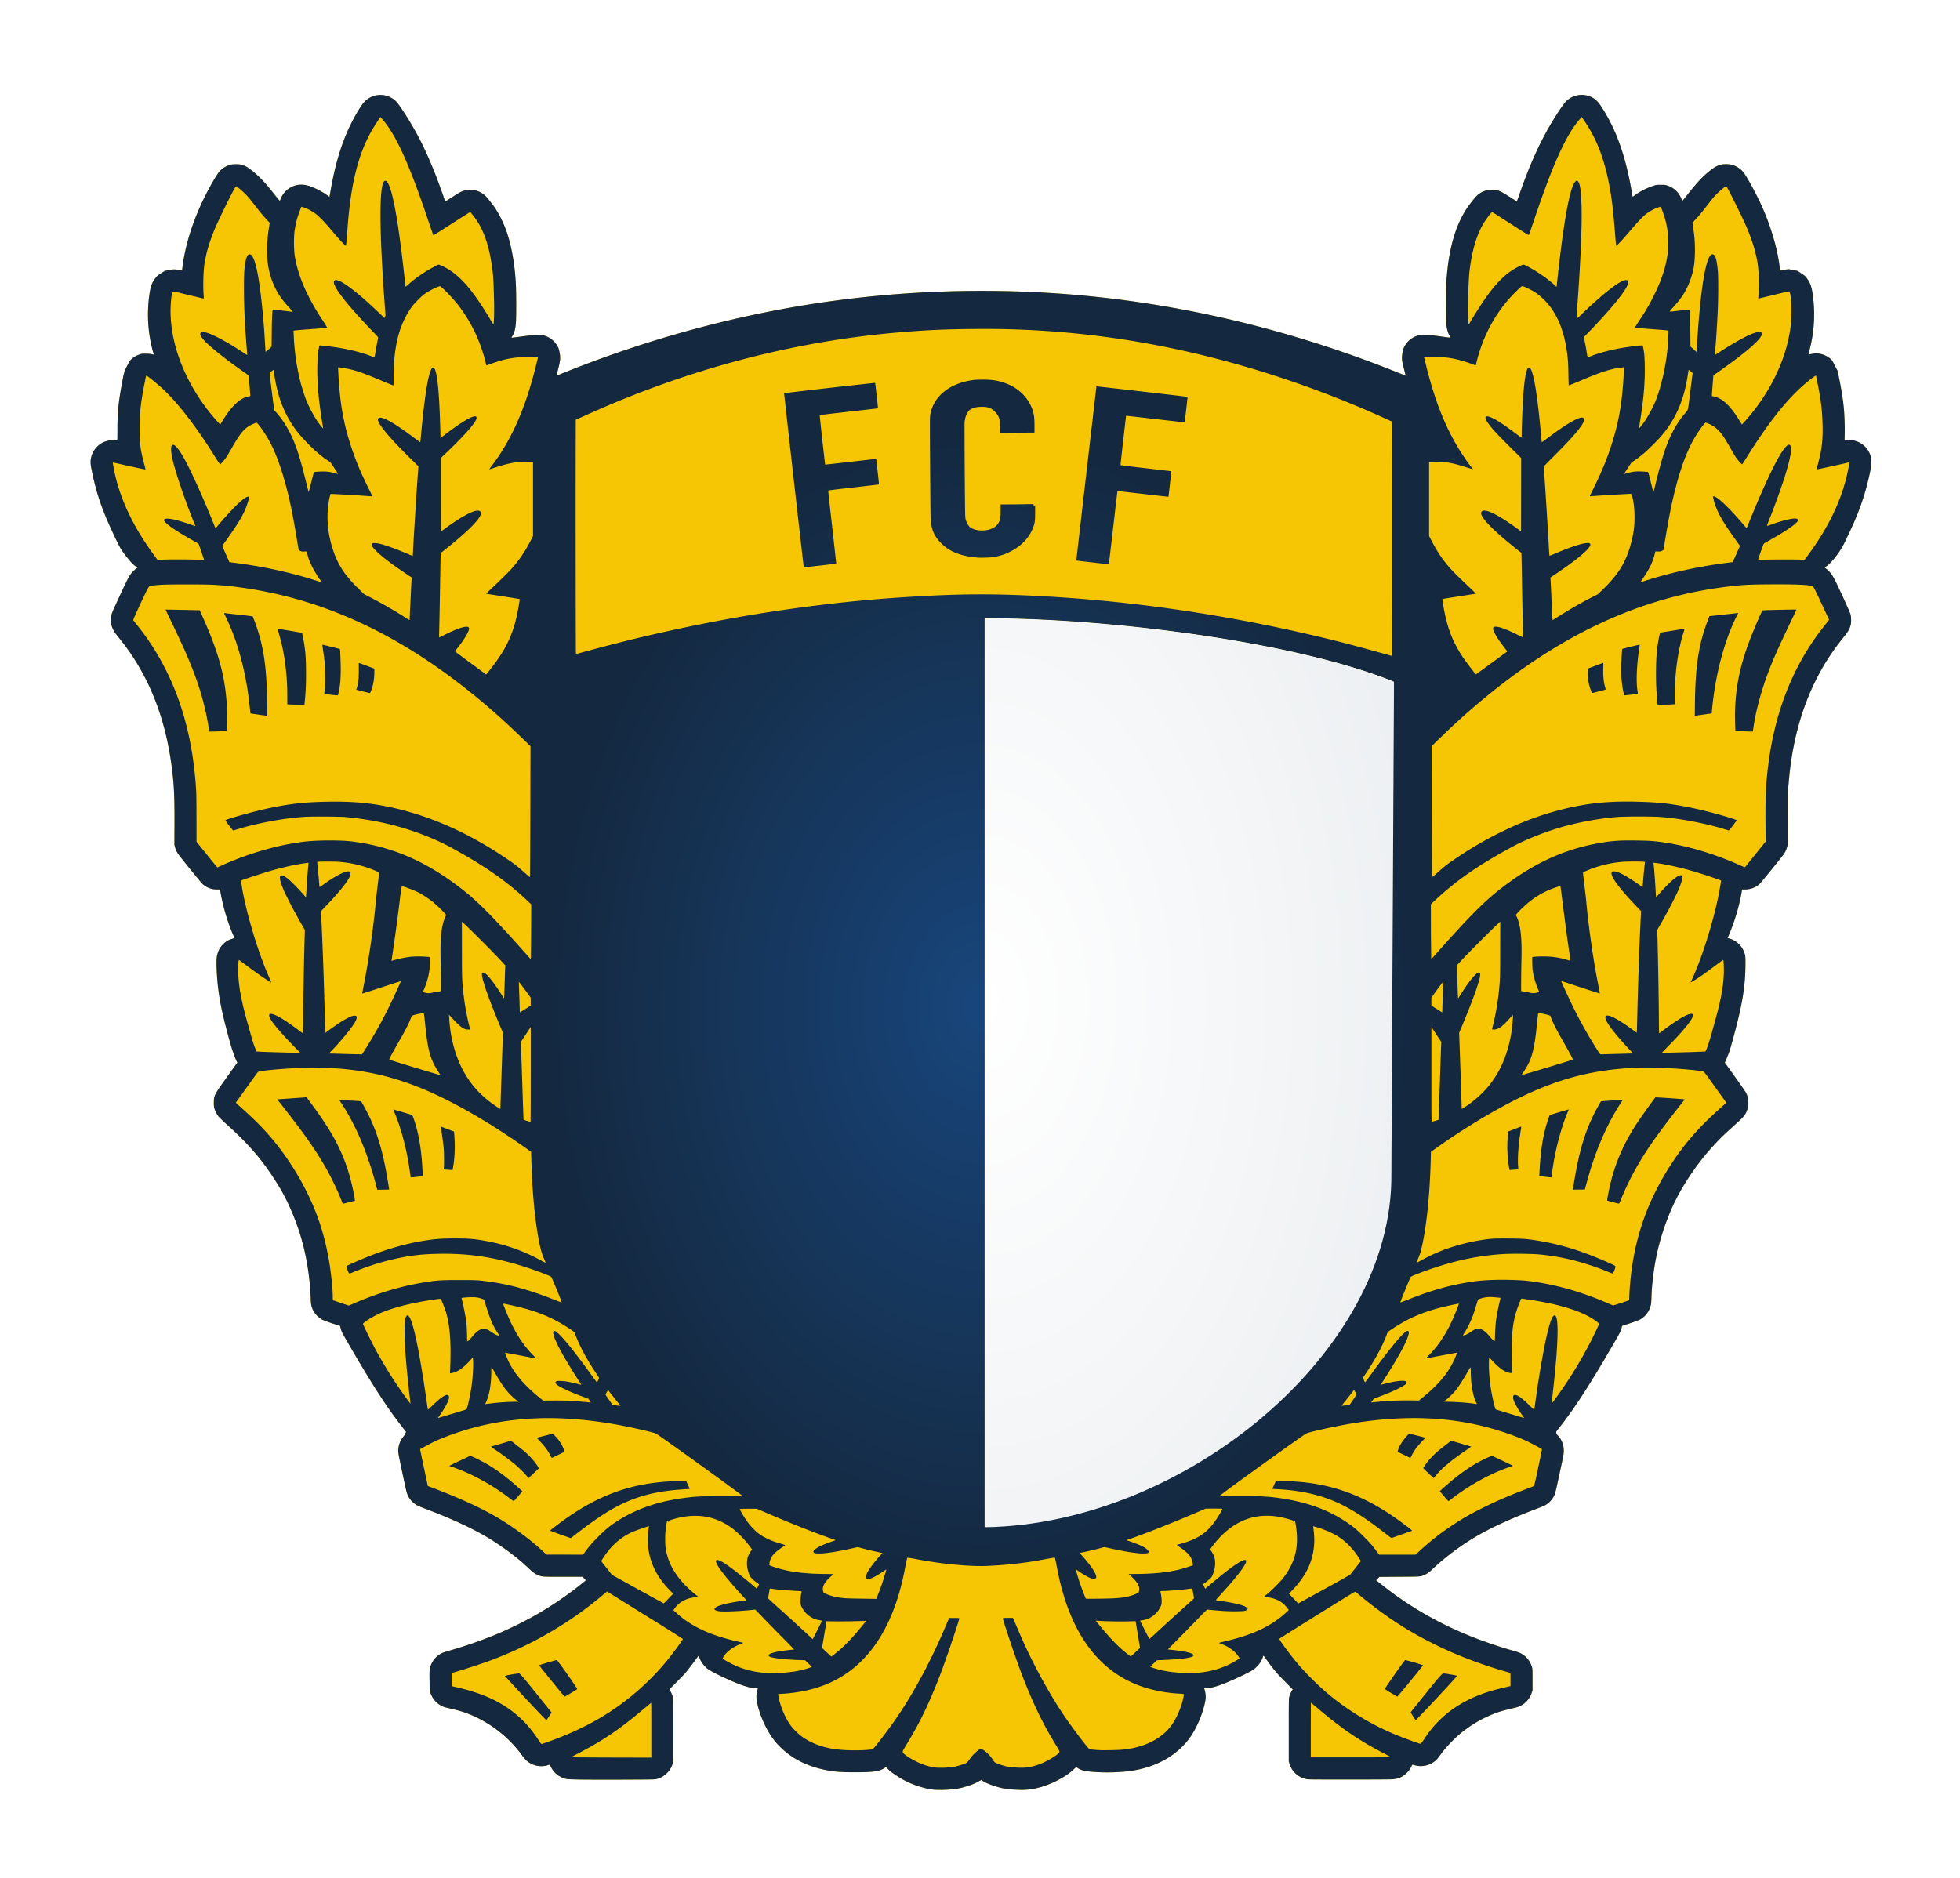 <svg xmlns="http://www.w3.org/2000/svg" xmlns:xlink="http://www.w3.org/1999/xlink" id="svg8" width="276.642" height="265.118" version="1.1" viewBox="0 0 73.195 70.146"><defs id="defs2"><clipPath id="SVGID_2_"><use xlink:href="#SVGID_1_" id="use36028" width="100%" height="100%" x="0" y="0" style="overflow:visible"/></clipPath><clipPath id="SVGID_4_"><use xlink:href="#SVGID_3_" id="use36036" width="100%" height="100%" x="0" y="0" style="overflow:visible"/></clipPath><clipPath id="SVGID_9_"><use xlink:href="#SVGID_8_" id="use36068" width="100%" height="100%" x="0" y="0" style="overflow:visible"/></clipPath><clipPath id="SVGID_9_-2"><use xlink:href="#SVGID_8_" id="use36068-1" width="100%" height="100%" x="0" y="0" style="overflow:visible"/></clipPath><clipPath id="SVGID_4_-7"><use xlink:href="#SVGID_3_" id="use36036-8" width="100%" height="100%" x="0" y="0" style="overflow:visible"/></clipPath><clipPath id="clipPath37184"><use xlink:href="#SVGID_3_" id="use37186" width="100%" height="100%" x="0" y="0" style="overflow:visible"/></clipPath><clipPath id="clipPath37196"><use xlink:href="#SVGID_3_" id="use37198" width="100%" height="100%" x="0" y="0" style="overflow:visible"/></clipPath><clipPath id="clipPath37208"><use xlink:href="#SVGID_3_" id="use37210" width="100%" height="100%" x="0" y="0" style="overflow:visible"/></clipPath><clipPath id="clipPath37220"><use xlink:href="#SVGID_3_" id="use37222" width="100%" height="100%" x="0" y="0" style="overflow:visible"/></clipPath><clipPath id="clipPath37232"><use xlink:href="#SVGID_3_" id="use37234" width="100%" height="100%" x="0" y="0" style="overflow:visible"/></clipPath><clipPath id="clipPath37244"><use xlink:href="#SVGID_3_" id="use37246" width="100%" height="100%" x="0" y="0" style="overflow:visible"/></clipPath><clipPath id="clipPath37256"><use xlink:href="#SVGID_3_" id="use37258" width="100%" height="100%" x="0" y="0" style="overflow:visible"/></clipPath><clipPath id="clipPath37268"><use xlink:href="#SVGID_3_" id="use37270" width="100%" height="100%" x="0" y="0" style="overflow:visible"/></clipPath><clipPath id="clipPath37280"><use xlink:href="#SVGID_3_" id="use37282" width="100%" height="100%" x="0" y="0" style="overflow:visible"/></clipPath><clipPath id="clipPath37292"><use xlink:href="#SVGID_3_" id="use37294" width="100%" height="100%" x="0" y="0" style="overflow:visible"/></clipPath><clipPath id="clipPath37304"><use xlink:href="#SVGID_3_" id="use37306" width="100%" height="100%" x="0" y="0" style="overflow:visible"/></clipPath><clipPath id="clipPath37316"><use xlink:href="#SVGID_3_" id="use37318" width="100%" height="100%" x="0" y="0" style="overflow:visible"/></clipPath><clipPath id="clipPath37328"><use xlink:href="#SVGID_3_" id="use37330" width="100%" height="100%" x="0" y="0" style="overflow:visible"/></clipPath><clipPath id="clipPath37340"><use xlink:href="#SVGID_3_" id="use37342" width="100%" height="100%" x="0" y="0" style="overflow:visible"/></clipPath><clipPath id="clipPath37352"><use xlink:href="#SVGID_3_" id="use37354" width="100%" height="100%" x="0" y="0" style="overflow:visible"/></clipPath><clipPath id="clipPath37364"><use xlink:href="#SVGID_3_" id="use37366" width="100%" height="100%" x="0" y="0" style="overflow:visible"/></clipPath><clipPath id="clipPath37376"><use xlink:href="#SVGID_3_" id="use37378" width="100%" height="100%" x="0" y="0" style="overflow:visible"/></clipPath><clipPath id="clipPath37388"><use xlink:href="#SVGID_3_" id="use37390" width="100%" height="100%" x="0" y="0" style="overflow:visible"/></clipPath><clipPath id="clipPath37400"><use xlink:href="#SVGID_3_" id="use37402" width="100%" height="100%" x="0" y="0" style="overflow:visible"/></clipPath><clipPath id="clipPath37412"><use xlink:href="#SVGID_3_" id="use37414" width="100%" height="100%" x="0" y="0" style="overflow:visible"/></clipPath><clipPath id="clipPath37424"><use xlink:href="#SVGID_3_" id="use37426" width="100%" height="100%" x="0" y="0" style="overflow:visible"/></clipPath><clipPath id="clipPath37436"><use xlink:href="#SVGID_3_" id="use37438" width="100%" height="100%" x="0" y="0" style="overflow:visible"/></clipPath><clipPath id="clipPath37448"><use xlink:href="#SVGID_3_" id="use37450" width="100%" height="100%" x="0" y="0" style="overflow:visible"/></clipPath><clipPath id="clipPath37460"><use xlink:href="#SVGID_3_" id="use37462" width="100%" height="100%" x="0" y="0" style="overflow:visible"/></clipPath><clipPath id="clipPath37472"><use xlink:href="#SVGID_3_" id="use37474" width="100%" height="100%" x="0" y="0" style="overflow:visible"/></clipPath><clipPath id="clipPath37484"><use xlink:href="#SVGID_3_" id="use37486" width="100%" height="100%" x="0" y="0" style="overflow:visible"/></clipPath><clipPath id="clipPath37496"><use xlink:href="#SVGID_3_" id="use37498" width="100%" height="100%" x="0" y="0" style="overflow:visible"/></clipPath><clipPath id="clipPath37508"><use xlink:href="#SVGID_3_" id="use37510" width="100%" height="100%" x="0" y="0" style="overflow:visible"/></clipPath><clipPath id="clipPath37520"><use xlink:href="#SVGID_3_" id="use37522" width="100%" height="100%" x="0" y="0" style="overflow:visible"/></clipPath><clipPath id="clipPath37532"><use xlink:href="#SVGID_3_" id="use37534" width="100%" height="100%" x="0" y="0" style="overflow:visible"/></clipPath><clipPath id="clipPath37544"><use xlink:href="#SVGID_3_" id="use37546" width="100%" height="100%" x="0" y="0" style="overflow:visible"/></clipPath><clipPath id="clipPath37556"><use xlink:href="#SVGID_3_" id="use37558" width="100%" height="100%" x="0" y="0" style="overflow:visible"/></clipPath><clipPath id="clipPath37568"><use xlink:href="#SVGID_3_" id="use37570" width="100%" height="100%" x="0" y="0" style="overflow:visible"/></clipPath><clipPath id="clipPath37580"><use xlink:href="#SVGID_3_" id="use37582" width="100%" height="100%" x="0" y="0" style="overflow:visible"/></clipPath><clipPath id="clipPath37592"><use xlink:href="#SVGID_3_" id="use37594" width="100%" height="100%" x="0" y="0" style="overflow:visible"/></clipPath><clipPath id="clipPath37604"><use xlink:href="#SVGID_3_" id="use37606" width="100%" height="100%" x="0" y="0" style="overflow:visible"/></clipPath><clipPath id="clipPath37616"><use xlink:href="#SVGID_3_" id="use37618" width="100%" height="100%" x="0" y="0" style="overflow:visible"/></clipPath><clipPath id="clipPath37628"><use xlink:href="#SVGID_3_" id="use37630" width="100%" height="100%" x="0" y="0" style="overflow:visible"/></clipPath><clipPath id="clipPath37640"><use xlink:href="#SVGID_3_" id="use37642" width="100%" height="100%" x="0" y="0" style="overflow:visible"/></clipPath><clipPath id="clipPath37652"><use xlink:href="#SVGID_3_" id="use37654" width="100%" height="100%" x="0" y="0" style="overflow:visible"/></clipPath><clipPath id="clipPath37664"><use xlink:href="#SVGID_3_" id="use37666" width="100%" height="100%" x="0" y="0" style="overflow:visible"/></clipPath><clipPath id="SVGID_4_-8"><use xlink:href="#SVGID_3_" id="use36036-5" width="100%" height="100%" x="0" y="0" style="overflow:visible"/></clipPath><clipPath id="SVGID_2_-4"><use xlink:href="#SVGID_1_-8" id="use38859" width="100%" height="100%" x="0" y="0" style="overflow:visible"/></clipPath><clipPath id="SVGID_4_-3"><use xlink:href="#SVGID_3_-1" id="use38867" width="100%" height="100%" x="0" y="0" style="overflow:visible"/></clipPath><clipPath id="SVGID_9_-27"><use xlink:href="#SVGID_8_" id="use36068-3" width="100%" height="100%" x="0" y="0" style="overflow:visible"/></clipPath><clipPath id="clipPath2259"><use xlink:href="#SVGID_8_" id="use2257" width="100%" height="100%" x="0" y="0" style="overflow:visible"/></clipPath><clipPath id="SVGID_4_-9"><use xlink:href="#SVGID_3_" id="use36036-7" width="100%" height="100%" x="0" y="0" style="overflow:visible"/></clipPath><clipPath id="clipPath2712" clipPathUnits="userSpaceOnUse"><path id="path2714" d="M123.03 219.04V93.3H59.353v127.886Z" style="fill:none;fill-rule:evenodd;stroke:#000;stroke-width:.266px;stroke-linecap:butt;stroke-linejoin:miter;stroke-opacity:1"/></clipPath><clipPath id="clipPath2712-2" clipPathUnits="userSpaceOnUse"><path id="path2714-6" d="M123.03 219.04V93.3H59.353v127.886Z" style="fill:none;fill-rule:evenodd;stroke:#000;stroke-width:.266px;stroke-linecap:butt;stroke-linejoin:miter;stroke-opacity:1"/></clipPath><clipPath id="SVGID_9_-6"><use xlink:href="#SVGID_8_" id="use36068-7" width="100%" height="100%" x="0" y="0" style="overflow:visible"/></clipPath><clipPath id="clipPath2734"><use xlink:href="#SVGID_8_" id="use2732" width="100%" height="100%" x="0" y="0" style="overflow:visible"/></clipPath><clipPath id="SVGID_4_-30"><use xlink:href="#SVGID_3_" id="use36036-84" width="100%" height="100%" x="0" y="0" style="overflow:visible"/></clipPath><clipPath id="SVGID_4_-93"><use xlink:href="#SVGID_3_" id="use36036-75" width="100%" height="100%" x="0" y="0" style="overflow:visible"/></clipPath><radialGradient xlink:href="#linearGradient37148" id="radialGradient37166" cx="250.979" cy="813.402" r="234.689" fx="250.979" fy="813.402" gradientTransform="matrix(1 0 0 .942 0 47.533)" gradientUnits="userSpaceOnUse"/><radialGradient xlink:href="#linearGradient37148" id="radialGradient37176" cx="250.979" cy="813.402" r="234.689" fx="250.979" fy="813.402" gradientTransform="matrix(1 0 0 .942 0 47.533)" gradientUnits="userSpaceOnUse"/><radialGradient xlink:href="#linearGradient37148" id="radialGradient37188" cx="250.979" cy="813.402" r="234.689" fx="250.979" fy="813.402" gradientTransform="matrix(1 0 0 .942 0 47.533)" gradientUnits="userSpaceOnUse"/><radialGradient xlink:href="#linearGradient37148" id="radialGradient37200" cx="250.979" cy="813.402" r="234.689" fx="250.979" fy="813.402" gradientTransform="matrix(1 0 0 .942 0 47.533)" gradientUnits="userSpaceOnUse"/><radialGradient xlink:href="#linearGradient37148" id="radialGradient37212" cx="250.979" cy="813.402" r="234.689" fx="250.979" fy="813.402" gradientTransform="matrix(1 0 0 .942 0 47.533)" gradientUnits="userSpaceOnUse"/><radialGradient xlink:href="#linearGradient37148" id="radialGradient37224" cx="250.979" cy="813.402" r="234.689" fx="250.979" fy="813.402" gradientTransform="matrix(1 0 0 .942 0 47.533)" gradientUnits="userSpaceOnUse"/><radialGradient xlink:href="#linearGradient37148" id="radialGradient37236" cx="250.979" cy="813.402" r="234.689" fx="250.979" fy="813.402" gradientTransform="matrix(1 0 0 .942 0 47.533)" gradientUnits="userSpaceOnUse"/><radialGradient xlink:href="#linearGradient37148" id="radialGradient37248" cx="250.979" cy="813.402" r="234.689" fx="250.979" fy="813.402" gradientTransform="matrix(1 0 0 .942 0 47.533)" gradientUnits="userSpaceOnUse"/><radialGradient xlink:href="#linearGradient37148" id="radialGradient37260" cx="250.979" cy="813.402" r="234.689" fx="250.979" fy="813.402" gradientTransform="matrix(1 0 0 .942 0 47.533)" gradientUnits="userSpaceOnUse"/><radialGradient xlink:href="#linearGradient37148" id="radialGradient37272" cx="250.979" cy="813.402" r="234.689" fx="250.979" fy="813.402" gradientTransform="matrix(1 0 0 .942 0 47.533)" gradientUnits="userSpaceOnUse"/><radialGradient xlink:href="#linearGradient37148" id="radialGradient37284" cx="250.979" cy="813.402" r="234.689" fx="250.979" fy="813.402" gradientTransform="matrix(1 0 0 .942 0 47.533)" gradientUnits="userSpaceOnUse"/><radialGradient xlink:href="#linearGradient37148" id="radialGradient37296" cx="250.979" cy="813.402" r="234.689" fx="250.979" fy="813.402" gradientTransform="matrix(1 0 0 .942 0 47.533)" gradientUnits="userSpaceOnUse"/><radialGradient xlink:href="#linearGradient37148" id="radialGradient37308" cx="250.979" cy="813.402" r="234.689" fx="250.979" fy="813.402" gradientTransform="matrix(1 0 0 .942 0 47.533)" gradientUnits="userSpaceOnUse"/><radialGradient xlink:href="#linearGradient37148" id="radialGradient37320" cx="250.979" cy="813.402" r="234.689" fx="250.979" fy="813.402" gradientTransform="matrix(1 0 0 .942 0 47.533)" gradientUnits="userSpaceOnUse"/><radialGradient xlink:href="#linearGradient37148" id="radialGradient37332" cx="250.979" cy="813.402" r="234.689" fx="250.979" fy="813.402" gradientTransform="matrix(1 0 0 .942 0 47.533)" gradientUnits="userSpaceOnUse"/><radialGradient xlink:href="#linearGradient37148" id="radialGradient37344" cx="250.979" cy="813.402" r="234.689" fx="250.979" fy="813.402" gradientTransform="matrix(1 0 0 .942 0 47.533)" gradientUnits="userSpaceOnUse"/><radialGradient xlink:href="#linearGradient37148" id="radialGradient37356" cx="250.979" cy="813.402" r="234.689" fx="250.979" fy="813.402" gradientTransform="matrix(1 0 0 .942 0 47.533)" gradientUnits="userSpaceOnUse"/><radialGradient xlink:href="#linearGradient37148" id="radialGradient37368" cx="250.979" cy="813.402" r="234.689" fx="250.979" fy="813.402" gradientTransform="matrix(1 0 0 .942 0 47.533)" gradientUnits="userSpaceOnUse"/><radialGradient xlink:href="#linearGradient37148" id="radialGradient37380" cx="250.979" cy="813.402" r="234.689" fx="250.979" fy="813.402" gradientTransform="matrix(1 0 0 .942 0 47.533)" gradientUnits="userSpaceOnUse"/><radialGradient xlink:href="#linearGradient37148" id="radialGradient37392" cx="250.979" cy="813.402" r="234.689" fx="250.979" fy="813.402" gradientTransform="matrix(1 0 0 .942 0 47.533)" gradientUnits="userSpaceOnUse"/><radialGradient xlink:href="#linearGradient37148" id="radialGradient37404" cx="250.979" cy="813.402" r="234.689" fx="250.979" fy="813.402" gradientTransform="matrix(1 0 0 .942 0 47.533)" gradientUnits="userSpaceOnUse"/><radialGradient xlink:href="#linearGradient37148" id="radialGradient37416" cx="250.979" cy="813.402" r="234.689" fx="250.979" fy="813.402" gradientTransform="matrix(1 0 0 .942 0 47.533)" gradientUnits="userSpaceOnUse"/><radialGradient xlink:href="#linearGradient37148" id="radialGradient37428" cx="250.979" cy="813.402" r="234.689" fx="250.979" fy="813.402" gradientTransform="matrix(1 0 0 .942 0 47.533)" gradientUnits="userSpaceOnUse"/><radialGradient xlink:href="#linearGradient37148" id="radialGradient37440" cx="250.979" cy="813.402" r="234.689" fx="250.979" fy="813.402" gradientTransform="matrix(1 0 0 .942 0 47.533)" gradientUnits="userSpaceOnUse"/><radialGradient xlink:href="#linearGradient37148" id="radialGradient37452" cx="250.979" cy="813.402" r="234.689" fx="250.979" fy="813.402" gradientTransform="matrix(1 0 0 .942 0 47.533)" gradientUnits="userSpaceOnUse"/><radialGradient xlink:href="#linearGradient37148" id="radialGradient37464" cx="250.979" cy="813.402" r="234.689" fx="250.979" fy="813.402" gradientTransform="matrix(1 0 0 .942 0 47.533)" gradientUnits="userSpaceOnUse"/><radialGradient xlink:href="#linearGradient37148" id="radialGradient37476" cx="250.979" cy="813.402" r="234.689" fx="250.979" fy="813.402" gradientTransform="matrix(1 0 0 .942 0 47.533)" gradientUnits="userSpaceOnUse"/><radialGradient xlink:href="#linearGradient37148" id="radialGradient37488" cx="250.979" cy="813.402" r="234.689" fx="250.979" fy="813.402" gradientTransform="matrix(1 0 0 .942 0 47.533)" gradientUnits="userSpaceOnUse"/><radialGradient xlink:href="#linearGradient37148" id="radialGradient37500" cx="250.979" cy="813.402" r="234.689" fx="250.979" fy="813.402" gradientTransform="matrix(1 0 0 .942 0 47.533)" gradientUnits="userSpaceOnUse"/><radialGradient xlink:href="#linearGradient37148" id="radialGradient37512" cx="250.979" cy="813.402" r="234.689" fx="250.979" fy="813.402" gradientTransform="matrix(1 0 0 .942 0 47.533)" gradientUnits="userSpaceOnUse"/><radialGradient xlink:href="#linearGradient37148" id="radialGradient37524" cx="250.979" cy="813.402" r="234.689" fx="250.979" fy="813.402" gradientTransform="matrix(1 0 0 .942 0 47.533)" gradientUnits="userSpaceOnUse"/><radialGradient xlink:href="#linearGradient37148" id="radialGradient37536" cx="250.979" cy="813.402" r="234.689" fx="250.979" fy="813.402" gradientTransform="matrix(1 0 0 .942 0 47.533)" gradientUnits="userSpaceOnUse"/><radialGradient xlink:href="#linearGradient37148" id="radialGradient37548" cx="250.979" cy="813.402" r="234.689" fx="250.979" fy="813.402" gradientTransform="matrix(1 0 0 .942 0 47.533)" gradientUnits="userSpaceOnUse"/><radialGradient xlink:href="#linearGradient37148" id="radialGradient37560" cx="250.979" cy="813.402" r="234.689" fx="250.979" fy="813.402" gradientTransform="matrix(1 0 0 .942 0 47.533)" gradientUnits="userSpaceOnUse"/><radialGradient xlink:href="#linearGradient37148" id="radialGradient37572" cx="250.979" cy="813.402" r="234.689" fx="250.979" fy="813.402" gradientTransform="matrix(1 0 0 .942 0 47.533)" gradientUnits="userSpaceOnUse"/><radialGradient xlink:href="#linearGradient37148" id="radialGradient37584" cx="250.979" cy="813.402" r="234.689" fx="250.979" fy="813.402" gradientTransform="matrix(1 0 0 .942 0 47.533)" gradientUnits="userSpaceOnUse"/><radialGradient xlink:href="#linearGradient37148" id="radialGradient37596" cx="250.979" cy="813.402" r="234.689" fx="250.979" fy="813.402" gradientTransform="matrix(1 0 0 .942 0 47.533)" gradientUnits="userSpaceOnUse"/><radialGradient xlink:href="#linearGradient37148" id="radialGradient37608" cx="250.979" cy="813.402" r="234.689" fx="250.979" fy="813.402" gradientTransform="matrix(1 0 0 .942 0 47.533)" gradientUnits="userSpaceOnUse"/><radialGradient xlink:href="#linearGradient37148" id="radialGradient37620" cx="250.979" cy="813.402" r="234.689" fx="250.979" fy="813.402" gradientTransform="matrix(1 0 0 .942 0 47.533)" gradientUnits="userSpaceOnUse"/><radialGradient xlink:href="#linearGradient37148" id="radialGradient37632" cx="250.979" cy="813.402" r="234.689" fx="250.979" fy="813.402" gradientTransform="matrix(1 0 0 .942 0 47.533)" gradientUnits="userSpaceOnUse"/><radialGradient xlink:href="#linearGradient37148" id="radialGradient37644" cx="250.979" cy="813.402" r="234.689" fx="250.979" fy="813.402" gradientTransform="matrix(1 0 0 .942 0 47.533)" gradientUnits="userSpaceOnUse"/><radialGradient xlink:href="#linearGradient37148" id="radialGradient37656" cx="250.979" cy="813.402" r="234.689" fx="250.979" fy="813.402" gradientTransform="matrix(1 0 0 .942 0 47.533)" gradientUnits="userSpaceOnUse"/><radialGradient xlink:href="#linearGradient1636" id="radialGradient39922" cx="38.922" cy="32.803" r="33.682" fx="38.922" fy="32.803" gradientTransform="matrix(1 0 0 .957 0 1.371)" gradientUnits="userSpaceOnUse"/><radialGradient xlink:href="#linearGradient1636" id="radialGradient1630" cx="36.287" cy="129.341" r="59.396" fx="36.287" fy="129.341" gradientTransform="matrix(.537 .011 -.016 .748 105.979 62.276)" gradientUnits="userSpaceOnUse"/><radialGradient xlink:href="#linearGradient1636" id="radialGradient1644" cx="123.465" cy="159.481" r="59.524" fx="123.465" fy="159.481" gradientTransform="matrix(.536 .011 -.015 .747 59.75 39.007)" gradientUnits="userSpaceOnUse"/><radialGradient xlink:href="#linearGradient1636" id="radialGradient1648" cx="33.945" cy="32.471" r="33.682" fx="33.945" fy="32.471" gradientTransform="matrix(1 0 0 .957 0 1.371)" gradientUnits="userSpaceOnUse"/><radialGradient xlink:href="#linearGradient1636" id="radialGradient1650" cx="33.945" cy="32.471" r="33.682" fx="33.945" fy="32.471" gradientTransform="matrix(.527 .009 -.012 .74 16.445 8.158)" gradientUnits="userSpaceOnUse"/><radialGradient xlink:href="#linearGradient1656" id="radialGradient1658" cx="34.013" cy="35.863" r="7.9" fx="34.013" fy="35.863" gradientTransform="matrix(2.249 -.011 .015 3.065 -43.019 -75.462)" gradientUnits="userSpaceOnUse"/><radialGradient xlink:href="#linearGradient1656" id="radialGradient2951-6" cx="34.013" cy="35.863" r="7.9" fx="34.013" fy="35.863" gradientTransform="matrix(2.249 -.011 .015 3.065 -43.019 -75.462)" gradientUnits="userSpaceOnUse"/><radialGradient xlink:href="#linearGradient3222" id="radialGradient3224" cx="33.817" cy="35.618" r="7.753" fx="33.817" fy="35.618" gradientTransform="matrix(2.178 -.008 .013 3.455 -40.291 -88.687)" gradientUnits="userSpaceOnUse"/><radialGradient xlink:href="#linearGradient1636" id="radialGradient3232" cx="141.173" cy="375.591" r="60.346" fx="141.173" fy="375.591" gradientTransform="matrix(.497 .001 -.001 .66 71.47 127.497)" gradientUnits="userSpaceOnUse"/><radialGradient xlink:href="#linearGradient1636" id="radialGradient3345" cx="141.173" cy="375.591" r="60.346" fx="141.173" fy="375.591" gradientTransform="matrix(.497 .001 -.001 .66 42.688 163.404)" gradientUnits="userSpaceOnUse"/><radialGradient xlink:href="#linearGradient3222" id="radialGradient3347" cx="33.817" cy="35.618" r="7.753" fx="33.817" fy="35.618" gradientTransform="matrix(2.178 -.008 .013 3.455 -40.291 -88.687)" gradientUnits="userSpaceOnUse"/><path id="rect1518" d="M0 0h67.5v64.5H0z"/><path id="rect1520" d="M0 0h67.5v64.5H0z"/><path id="rect1526" d="M0 0h67.5v64.5H0z"/><path id="rect1528" d="M0 0h67.5v64.5H0z"/><path id="rect1530" d="M0 0h67.5v64.5H0z"/><path id="rect1532" d="M0 0h67.5v64.5H0z"/><path id="rect1538" d="M0 0h67.5v64.5H0z"/><defs id="defs36024"><path id="SVGID_1_" d="M0 0h67.5v64.5H0z"/></defs><defs id="defs36032"><path id="SVGID_3_" d="M0 0h67.5v64.5H0z"/></defs><defs id="defs36038"><filter id="Adobe_OpacityMaskFilter" width="67.5" height="64.5" x="0" y="0" filterUnits="userSpaceOnUse"><feColorMatrix id="feColorMatrix36041" type="matrix" values="1 0 0 0 0 0 1 0 0 0 0 0 1 0 0 0 0 0 1 0"/></filter></defs><defs id="defs36064"><path id="SVGID_8_" d="M0 0h67.5v64.5H0z"/></defs><defs id="defs38855"><path id="SVGID_1_-8" d="M0 0h67.5v64.5H0z"/></defs><defs id="defs38863"><path id="SVGID_3_-1" d="M0 0h67.5v64.5H0z"/></defs><defs id="defs38869"><filter id="Adobe_OpacityMaskFilter-5" width="67.5" height="64.5" x="0" y="0" filterUnits="userSpaceOnUse"><feColorMatrix id="feColorMatrix38872" type="matrix" values="1 0 0 0 0 0 1 0 0 0 0 0 1 0 0 0 0 0 1 0"/></filter></defs><linearGradient id="linearGradient3222"><stop id="stop3218" offset="0" style="stop-color:#fff;stop-opacity:1"/><stop id="stop3220" offset="1" style="stop-color:#edf0f2;stop-opacity:1"/></linearGradient><linearGradient id="linearGradient1656"><stop id="stop1652" offset="0" style="stop-color:#fff;stop-opacity:1"/><stop id="stop1654" offset="1" style="stop-color:#fff;stop-opacity:.929"/></linearGradient><linearGradient id="linearGradient1636"><stop id="stop1632" offset="0" style="stop-color:#18467c;stop-opacity:1"/><stop id="stop1634" offset="1" style="stop-color:#13273f;stop-opacity:.996"/></linearGradient><linearGradient id="linearGradient37148"><stop id="stop37150" offset="0" style="stop-color:#12a1ea;stop-opacity:.248"/><stop id="stop37152" offset="1" style="stop-color:#133179;stop-opacity:1"/></linearGradient><filter id="filter1524" width="67.5" height="64.5" x="0" y="0" filterUnits="userSpaceOnUse"><feColorMatrix id="feColorMatrix1522" type="matrix" values="1 0 0 0 0 0 1 0 0 0 0 0 1 0 0 0 0 0 1 0"/></filter><filter id="filter1536" width="67.5" height="64.5" x="0" y="0" filterUnits="userSpaceOnUse"><feColorMatrix id="feColorMatrix1534" type="matrix" values="1 0 0 0 0 0 1 0 0 0 0 0 1 0 0 0 0 0 1 0"/></filter><mask id="SVGID_5_" width="67.5" height="64.5" x="0" y="0" maskUnits="userSpaceOnUse"><g id="g36044" class="st1" style="filter:url(#Adobe_OpacityMaskFilter)"><g id="g36046"><defs id="defs36048"><path id="SVGID_6_" d="M0 0h67.5v64.5H0z"/></defs><clipPath id="SVGID_7_" class="st2" clip-path="url(#SVGID_4_)"><use xlink:href="#SVGID_6_" id="use36052" width="100%" height="100%" x="0" y="0" style="overflow:visible"/></clipPath><path id="rect36054" d="M-.1 0h67.7v64.7H-.1z" class="st3" clip-path="url(#SVGID_7_)"/><g id="g36056" class="st4" style="enable-background:new"><path id="rect36058" d="M0 0h67.5v64.5H0z" class="st5" clip-path="url(#SVGID_7_)" style="fill:#fff"/></g></g></g></mask><mask id="SVGID_5_-3" width="67.5" height="64.5" x="0" y="0" maskUnits="userSpaceOnUse"><g id="g38875" class="st1" style="filter:url(#Adobe_OpacityMaskFilter-5)"><g id="g38877"><defs id="defs38879"><path id="SVGID_6_-7" d="M0 0h67.5v64.5H0z"/></defs><clipPath id="SVGID_7_-8" class="st2" clip-path="url(#SVGID_4_)"><use xlink:href="#SVGID_6_-7" id="use38883" width="100%" height="100%" x="0" y="0" style="overflow:visible"/></clipPath><path id="rect38885" d="M-.1 0h67.7v64.7H-.1z" class="st3" clip-path="url(#SVGID_7_)"/><g id="g38887" class="st4" style="enable-background:new"><path id="rect38889" d="M0 0h67.5v64.5H0z" class="st5" clip-path="url(#SVGID_7_)" style="fill:#fff"/></g></g></g></mask></defs><g id="layer1" transform="translate(1.5 -228.338)"><g id="g3366" transform="matrix(.551 0 0 .551 -26.822 39.24)"><path id="path3186-2" d="M109.22 464.438c-.424-.04-1.042-.21-1.534-.42a6 6 0 0 1-1.036-.567c-.287-.19-.395-.275-.535-.42l-.12-.124-.121.077c-.35.22-.744.275-2 .275-.93 0-1.317-.029-1.906-.14-.883-.167-1.686-.483-2.354-.926a5.6 5.6 0 0 1-1.107-.986c-.585-.696-1.119-1.87-1.273-2.801a1.54 1.54 0 0 1 .034-.678c.05-.17.05-.174.028-.16-.033.02-.43-.03-.62-.08a6 6 0 0 1-.76-.257c-.707-.28-1.74-.779-1.962-.947a1.8 1.8 0 0 1-.609-.785l-.056-.145-.052.072c-.266.371-.788 1.05-.898 1.168-.076.08-.339.35-.585.597l-.447.451.063.103c.035.056.087.163.116.237.104.268.101.203.101 2.416 0 1.779-.003 2.042-.027 2.158-.06.287-.178.517-.375.724a1.46 1.46 0 0 1-.739.436c-.138.033-.215.035-2.273.043-1.171.005-2.498.002-2.949-.007-.931-.018-.96-.022-1.254-.166a1.47 1.47 0 0 1-.704-.723l-.058-.127-.128.04a1.5 1.5 0 0 1-1.484-.338 3 3 0 0 1-.268-.325 8.3 8.3 0 0 0-3.061-2.56c-.524-.257-1-.424-1.621-.57l-.483-.115a1.49 1.49 0 0 1-.957-.782c-.144-.292-.143-.289-.15-1.049-.007-.553-.003-.69.019-.796.098-.474.41-.87.845-1.07a4 4 0 0 1 .442-.146 30 30 0 0 0 3.148-1.087c2.186-.914 4.078-2.031 5.85-3.454l.298-.24-.117-.119-.117-.118h-1.299c-1.426 0-1.422 0-1.698-.106-.19-.073-.354-.188-.59-.411a30 30 0 0 0-.385-.356c-.515-.466-1.393-1.121-2.116-1.58-1.147-.726-2.613-1.42-4.544-2.151a10 10 0 0 1-.536-.217 1.5 1.5 0 0 1-.757-.925c-.034-.125-.35-1.594-.48-2.238-.087-.422-.099-.54-.073-.735.04-.308.16-.575.364-.82a.6.6 0 0 0 .103-.147c0-.014.012-.051.026-.082l.027-.057-.222-.282c-1.086-1.381-2.058-2.886-3.746-5.8-.37-.64-.428-.757-.474-.964l-.029-.13-.529-.175a10 10 0 0 1-.632-.228 1.52 1.52 0 0 1-.701-.731c-.096-.211-.119-.353-.135-.833a17 17 0 0 0-.225-2.15 15.4 15.4 0 0 0-1.069-3.661c-.354-.83-.665-1.41-1.21-2.25-.852-1.315-1.752-2.35-3.108-3.572a12 12 0 0 1-.626-.593 1.9 1.9 0 0 1-.292-.578 1.4 1.4 0 0 1-.03-.37c0-.479.028-.533.844-1.673.349-.488.66-.922.692-.963l.057-.075-.041-.08c-.128-.254-.314-.782-.458-1.305-.464-1.677-.67-2.606-.793-3.58-.107-.841-.153-1.916-.096-2.242.086-.49.377-.887.811-1.105.07-.035.235-.093.366-.127.015-.004.005-.042-.032-.123-.358-.793-.676-1.82-.862-2.785l-.075-.393h-.19c-.392 0-.721-.127-1.003-.385-.094-.085-1.486-1.803-1.639-2.022a1.5 1.5 0 0 1-.216-.475l-.04-.144.006-1.241c.01-1.967-.026-2.79-.17-3.923-.363-2.869-1.184-5.272-2.525-7.39-.332-.524-.631-.938-1.103-1.525-.214-.267-.287-.372-.354-.51-.121-.249-.146-.362-.146-.663 0-.331.018-.392.321-1.05.68-1.476.846-1.816.985-2.018.079-.114.284-.325.398-.408l.1-.074-.051-.026c-.192-.1-.464-.38-.788-.813-.292-.389-.363-.508-.62-1.043-.915-1.897-1.315-3.034-1.657-4.707-.098-.479-.098-.703 0-1.013.103-.32.363-.646.656-.819.266-.156.624-.237.905-.203.071.01.141.016.156.016.023.001.027-.08.027-.693 0-1.179.06-1.82.274-2.996.185-1.008.174-.967.38-1.37.166-.32.192-.361.294-.456.144-.135.336-.247.542-.316.156-.052.176-.055.422-.054.19 0 .299.01.406.034l.148.033-.032-.112a9.55 9.55 0 0 1-.244-4.12c.075-.456.169-.688.392-.969.12-.15.147-.174.379-.323l.25-.16.281-.052c.23-.043.307-.051.412-.042.123.011.365.05.441.071.034.009.037.001.048-.116.02-.218.08-.596.149-.946.337-1.705 1.047-3.495 2.058-5.189.294-.493.465-.669.807-.827.225-.104.348-.13.627-.13.265 0 .402.028.62.126.234.107.646.431 1.019.804.312.311.455.477.947 1.091.206.26.38.467.385.461.005-.005.03-.063.057-.13.187-.482.61-.838 1.118-.94.207-.042.507-.028.717.035a4.7 4.7 0 0 1 1.4.715l.073.055.009-.04.061-.35c.272-1.59.653-2.933 1.156-4.072.346-.78.88-1.71 1.145-1.987a1.5 1.5 0 0 1 2.142-.027c.247.248.975 1.392 1.458 2.292.61 1.137 1.233 2.617 1.767 4.195.055.163.106.297.112.297s.212-.129.457-.286c.477-.306.605-.378.781-.435a1.5 1.5 0 0 1 1.496.356c.098.097.441.527.593.745.322.458.666 1.165.869 1.784.331 1.01.54 2.29.594 3.63.023.554.023 2.066 0 2.362-.036.481-.1.738-.241.962a.4.4 0 0 0-.062.12c.005.005.213-.02.462-.054 1.345-.183 1.52-.188 1.89-.045.356.137.665.432.823.786.025.056.065.207.089.335.066.361.044.564-.135 1.23a2 2 0 0 0-.063.287c.005.026.051.012.342-.106 5.912-2.396 12.16-4.074 18.312-4.918a75 75 0 0 1 13.744-.605c8.282.397 16.535 2.22 24.535 5.423l.592.237-.008-.063a8 8 0 0 0-.106-.442c-.135-.52-.15-.679-.097-1 .045-.275.092-.407.207-.583.222-.338.54-.562.925-.65.273-.064.647-.037 1.824.131.169.024.311.04.316.035s-.007-.03-.025-.057q-.192-.272-.257-.758c-.036-.276-.052-1.906-.024-2.592.076-1.892.416-3.478.996-4.648.239-.48.427-.772.817-1.264.268-.339.451-.491.72-.6.207-.083.307-.101.572-.101.419 0 .53.044 1.223.49.252.161.462.288.469.28.007-.006.078-.202.158-.434.69-2.003 1.381-3.536 2.221-4.936.39-.648.79-1.237.955-1.404a1.51 1.51 0 0 1 1.67-.308c.352.156.548.37.938 1.018.874 1.457 1.453 3.156 1.832 5.38.029.17.057.328.062.35.008.036.014.034.133-.056a4.6 4.6 0 0 1 1.345-.677c.148-.045.18-.048.443-.047.265 0 .295.004.432.049.5.166.822.491 1.007 1.018.014.042-.023.084.442-.5.57-.712.898-1.067 1.3-1.406.362-.305.6-.448.872-.526.173-.05.581-.047.767.007.286.081.56.255.742.468.268.316 1.005 1.685 1.384 2.57.59 1.381.995 2.83 1.117 4a1 1 0 0 0 .019.124c.004.006.032.004.065-.005.032-.009.16-.03.284-.047l.227-.031.3.056.3.057.248.162c.225.147.258.175.37.317.269.34.365.64.453 1.416a9.5 9.5 0 0 1-.26 3.5 2 2 0 0 0-.064.271c.004.004.115-.013.248-.037.22-.04.254-.043.407-.026.305.035.582.153.821.35.116.096.123.106.312.472l.194.373.101.513c.183.924.28 1.573.327 2.176.036.452.056 1.19.044 1.598l-.012.42.092-.014c.146-.022.444-.012.572.018.537.128.946.518 1.11 1.058.04.133.046.182.046.393 0 .218-.006.275-.073.595-.355 1.716-.813 2.984-1.792 4.962-.288.581-.909 1.356-1.24 1.548-.031.018-.057.038-.057.045s.033.036.074.064c.131.091.313.284.424.45.06.089.18.31.269.49.32.658.94 2.023.978 2.158.052.18.057.575.01.748-.079.283-.148.404-.46.791-.836 1.041-1.415 1.948-1.965 3.073-1.045 2.138-1.643 4.573-1.816 7.398-.013.215-.021.931-.023 1.992l-.002 1.655-.047.155a1.6 1.6 0 0 1-.24.492c-.271.362-1.533 1.912-1.617 1.987-.28.248-.622.375-1.006.375h-.18l-.02.125a13.5 13.5 0 0 1-.853 2.91c-.06.138-.106.252-.104.255s.06.02.128.039c.424.118.797.449.966.86.107.258.113.307.111.863-.005 1.543-.212 2.78-.867 5.165-.152.554-.216.758-.328 1.039-.076.192-.153.378-.171.414l-.033.064.697.974c.401.56.722 1.025.755 1.095.167.346.192.77.068 1.134-.097.286-.224.458-.574.776l-.623.568a16.4 16.4 0 0 0-2.676 3.108c-.697 1.047-1.122 1.865-1.557 2.993a16 16 0 0 0-.956 3.923c-.064.537-.09.858-.104 1.31-.012.362-.022.475-.05.583q-.173.652-.749.97c-.066.036-.345.14-.654.241l-.54.179-.037.146c-.057.22-.086.28-.46.925-1.664 2.882-2.718 4.514-3.79 5.864-.184.233-.185.235-.175.31.008.062.027.096.1.172.277.296.412.636.41 1.043 0 .229.014.158-.378 1.983-.182.852-.218.977-.333 1.173a1.5 1.5 0 0 1-.534.528 5 5 0 0 1-.48.205c-1.907.725-3.243 1.34-4.341 1.997-.97.58-2 1.354-2.759 2.073-.303.287-.376.342-.578.437-.312.146-.217.137-1.741.148l-1.354.009-.108.114-.108.114.367.292c1.823 1.454 3.78 2.59 6.031 3.502.758.307 1.912.704 2.673.92.647.183.74.221.96.388.254.194.446.485.533.809.03.109.033.19.033.836v.716l-.05.146a1.5 1.5 0 0 1-.38.626 1.5 1.5 0 0 1-.7.392c-.654.155-.957.234-1.172.307a8.3 8.3 0 0 0-2.59 1.46c-.434.358-.988.94-1.29 1.354-.237.327-.29.39-.41.492a1.53 1.53 0 0 1-1.53.255q-.024-.008-.085.124c-.08.172-.184.317-.331.458-.276.263-.547.381-.953.414-.136.01-1.253.017-2.974.017-2.687-.001-2.76-.002-2.901-.035a1.51 1.51 0 0 1-1.115-1.065l-.039-.134v-2.121c0-1.928.003-2.13.03-2.225a1.6 1.6 0 0 1 .17-.411l.07-.116-.538-.547c-.556-.565-.685-.717-1.157-1.357-.118-.161-.23-.315-.246-.34-.017-.027-.036-.048-.043-.048a.4.4 0 0 0-.052.125c-.096.299-.308.575-.622.813-.19.145-1.048.563-1.773.866-.634.264-1.04.383-1.37.399-.177.009-.204.013-.196.037.094.288.117.542.073.804-.12.715-.483 1.637-.905 2.3-.81 1.278-2.208 2.141-3.95 2.44-.87.15-2.142.174-3.13.06-.272-.03-.5-.11-.693-.24l-.079-.053-.166.16c-.49.473-1.417.97-2.249 1.205-.526.149-.947.2-1.486.18-.725-.025-1.05-.075-1.595-.244-.393-.122-.768-.293-.89-.405-.036-.032-.037-.032-.082.003a.2.2 0 0 1-.07.04.2.2 0 0 0-.064.03c-.3.198-1.105.46-1.602.522-.456.058-1.1.077-1.457.043z" style="fill:#fff;fill-opacity:1;stroke:#fff;stroke-width:5;stroke-miterlimit:4;stroke-dasharray:none;stroke-opacity:1"/><path id="path3186" d="M109.232 464.515c-.423-.04-1.04-.21-1.533-.42a6 6 0 0 1-1.036-.566c-.287-.191-.395-.276-.535-.42l-.12-.125-.121.077c-.35.22-.744.275-2 .275-.93 0-1.317-.029-1.906-.14-.883-.167-1.687-.483-2.354-.926a5.6 5.6 0 0 1-1.107-.986c-.585-.696-1.119-1.87-1.273-2.801a1.54 1.54 0 0 1 .034-.678c.05-.17.05-.174.028-.16-.033.02-.43-.03-.62-.079a6 6 0 0 1-.76-.257c-.708-.281-1.74-.78-1.962-.948a1.8 1.8 0 0 1-.609-.785l-.056-.145-.052.072c-.266.371-.788 1.05-.898 1.168-.076.08-.339.35-.585.597l-.447.451.063.103c.035.056.087.163.116.237.104.268.101.203.101 2.417 0 1.778-.003 2.041-.027 2.157-.06.287-.179.517-.376.724a1.46 1.46 0 0 1-.738.436c-.139.033-.216.035-2.273.043-1.171.005-2.498.002-2.949-.007-.931-.018-.96-.021-1.254-.166a1.47 1.47 0 0 1-.704-.723l-.059-.127-.127.04a1.5 1.5 0 0 1-1.484-.338 3 3 0 0 1-.269-.325 8.3 8.3 0 0 0-3.06-2.56c-.524-.257-1-.424-1.621-.57l-.483-.114a1.49 1.49 0 0 1-.957-.783c-.144-.292-.143-.289-.15-1.049-.007-.553-.003-.69.019-.796.098-.474.41-.87.845-1.07a4 4 0 0 1 .442-.146 30 30 0 0 0 3.148-1.087c2.186-.914 4.078-2.031 5.85-3.454l.298-.24-.117-.119-.117-.118h-1.3c-1.425 0-1.42 0-1.697-.106-.19-.073-.354-.188-.591-.411a30 30 0 0 0-.385-.356c-.515-.466-1.392-1.121-2.115-1.58-1.147-.726-2.613-1.42-4.544-2.151a10 10 0 0 1-.536-.217 1.5 1.5 0 0 1-.757-.925c-.034-.125-.35-1.594-.481-2.238-.086-.422-.098-.54-.072-.734.04-.309.16-.576.364-.82a.6.6 0 0 0 .102-.148c0-.014.013-.051.027-.082l.027-.057-.222-.282c-1.086-1.38-2.058-2.886-3.746-5.8-.37-.64-.428-.757-.474-.964l-.03-.13-.528-.175a10 10 0 0 1-.632-.227 1.52 1.52 0 0 1-.701-.732c-.096-.211-.119-.353-.135-.833a17 17 0 0 0-.225-2.15 15.4 15.4 0 0 0-1.069-3.661c-.354-.83-.665-1.409-1.21-2.249-.853-1.316-1.752-2.35-3.108-3.572a12 12 0 0 1-.626-.594 1.9 1.9 0 0 1-.292-.578 1.4 1.4 0 0 1-.03-.37c0-.479.028-.533.843-1.673.35-.488.661-.922.692-.963l.057-.075-.04-.08c-.129-.254-.314-.781-.459-1.305-.463-1.676-.669-2.606-.792-3.58-.107-.841-.153-1.916-.096-2.241.085-.49.377-.888.81-1.106.07-.035.236-.092.367-.127.015-.004.005-.042-.032-.123-.358-.793-.676-1.82-.862-2.785l-.075-.393h-.19a1.43 1.43 0 0 1-1.003-.384c-.094-.086-1.486-1.804-1.639-2.023a1.5 1.5 0 0 1-.216-.475l-.04-.144.006-1.241c.01-1.967-.027-2.79-.17-3.923-.363-2.869-1.184-5.272-2.525-7.39-.332-.524-.631-.937-1.103-1.525-.215-.267-.287-.372-.354-.509-.121-.25-.146-.363-.147-.664 0-.331.019-.392.322-1.05.68-1.476.846-1.816.985-2.018.079-.114.284-.325.398-.408l.1-.073-.051-.027c-.192-.1-.464-.38-.788-.812-.293-.39-.363-.509-.621-1.044-.914-1.897-1.314-3.033-1.656-4.707-.098-.479-.098-.703 0-1.012.102-.322.363-.647.656-.82.266-.156.624-.237.905-.203.071.01.141.016.156.017.023 0 .026-.081.027-.694 0-1.179.06-1.82.274-2.996.185-1.008.173-.967.38-1.37.166-.32.192-.361.294-.456.144-.135.336-.247.542-.316.156-.052.176-.055.422-.054.19 0 .299.01.406.034l.148.033-.032-.112a9.55 9.55 0 0 1-.244-4.12c.075-.456.169-.688.392-.969.12-.15.147-.174.379-.322l.249-.16.282-.053c.23-.043.307-.05.411-.042.124.011.366.05.442.071.034.01.037.001.048-.116.02-.218.08-.596.149-.946.337-1.704 1.047-3.495 2.057-5.188.295-.494.466-.67.808-.828.225-.104.347-.13.627-.13.265 0 .402.028.62.127.234.106.646.43 1.019.803.312.311.455.477.946 1.091.207.26.38.467.386.462.005-.005.03-.064.056-.131.188-.482.611-.838 1.119-.94.207-.042.507-.027.716.035a4.7 4.7 0 0 1 1.4.715l.074.055.008-.04c.005-.022.033-.18.062-.35.272-1.59.653-2.933 1.156-4.072.345-.78.88-1.71 1.145-1.987a1.5 1.5 0 0 1 2.141-.027c.248.248.976 1.392 1.459 2.292.61 1.137 1.233 2.617 1.767 4.195.055.163.105.297.112.297s.212-.128.457-.286c.476-.306.605-.378.781-.435a1.5 1.5 0 0 1 1.496.356c.098.098.441.528.593.745.322.458.666 1.166.869 1.784.33 1.01.54 2.29.594 3.63.023.554.022 2.066 0 2.363-.036.48-.101.737-.242.962a.4.4 0 0 0-.061.12c.005.004.212-.02.462-.054 1.344-.184 1.52-.188 1.889-.046.357.137.666.432.824.786.025.057.065.207.088.335.067.361.045.564-.134 1.23a2 2 0 0 0-.063.287c.005.026.051.012.341-.106 5.913-2.396 12.161-4.074 18.313-4.918a75 75 0 0 1 13.743-.605c8.283.397 16.536 2.22 24.535 5.423l.593.237-.008-.063a8 8 0 0 0-.107-.441c-.134-.52-.15-.68-.097-1.002.045-.274.093-.406.208-.582.222-.338.54-.562.925-.65.273-.064.646-.037 1.823.131.17.024.312.04.317.035s-.007-.03-.026-.057q-.191-.272-.256-.758c-.037-.275-.052-1.906-.024-2.592.075-1.892.415-3.478.996-4.647.239-.481.427-.773.817-1.265.268-.339.451-.49.72-.6.207-.083.307-.1.571-.101.42 0 .53.044 1.224.49.251.162.462.288.469.281s.077-.203.157-.435c.692-2.003 1.382-3.536 2.222-4.936.389-.648.79-1.237.955-1.403a1.51 1.51 0 0 1 1.67-.309c.351.156.548.37.937 1.018.874 1.457 1.453 3.157 1.833 5.38.029.17.056.328.061.35.008.036.015.034.134-.055a4.6 4.6 0 0 1 1.344-.678c.148-.045.18-.048.444-.047.265 0 .295.004.431.05.5.165.823.49 1.007 1.017.015.042-.023.084.443-.5.57-.712.898-1.067 1.3-1.406.362-.304.6-.448.871-.526.174-.05.582-.047.768.007.286.082.56.255.741.468.268.316 1.006 1.685 1.384 2.57.591 1.382.996 2.83 1.118 4a1 1 0 0 0 .018.124c.004.006.033.004.065-.005.033-.009.16-.03.285-.047l.226-.031.3.057.3.056.248.162c.226.147.259.175.371.317.269.34.365.64.453 1.416a9.5 9.5 0 0 1-.261 3.5 2 2 0 0 0-.063.271c.004.004.115-.013.247-.037.22-.04.255-.043.407-.026.306.035.583.153.822.35.116.096.123.107.312.472l.194.374.101.513c.183.923.28 1.573.327 2.175.035.452.055 1.19.044 1.599l-.012.419.092-.014c.146-.022.443-.012.572.019.537.128.945.517 1.11 1.057.04.133.045.182.046.393 0 .218-.006.275-.073.595-.355 1.717-.813 2.984-1.793 4.962-.287.582-.908 1.356-1.24 1.548-.03.018-.056.039-.056.046s.033.035.073.063c.132.091.314.284.424.45.06.089.181.31.27.491.32.657.94 2.022.978 2.157.052.18.057.575.009.748-.078.283-.148.404-.459.791-.836 1.042-1.416 1.948-1.966 3.074-1.044 2.137-1.642 4.572-1.815 7.397-.014.215-.022.931-.023 1.992l-.002 1.655-.047.155a1.6 1.6 0 0 1-.24.492c-.272.362-1.533 1.913-1.617 1.987-.281.248-.622.375-1.006.375h-.18l-.02.125a13.5 13.5 0 0 1-.853 2.91c-.06.138-.106.252-.104.255s.06.02.128.04c.424.117.796.448.966.858.106.26.113.309.111.865-.005 1.542-.212 2.779-.867 5.164-.152.554-.217.758-.328 1.039-.076.192-.154.378-.172.414l-.033.065.698.973c.4.56.722 1.025.755 1.095.166.347.192.77.068 1.134-.097.286-.224.458-.574.776l-.623.568a16.4 16.4 0 0 0-2.676 3.108c-.697 1.047-1.123 1.866-1.557 2.994a16 16 0 0 0-.956 3.923c-.064.536-.09.858-.105 1.31-.012.361-.021.474-.05.582q-.172.652-.748.97c-.066.036-.346.14-.654.241l-.54.179-.037.147c-.057.219-.087.278-.46.925-1.664 2.881-2.718 4.513-3.79 5.864-.184.232-.185.234-.175.31.008.062.027.095.099.171.278.296.412.636.412 1.043 0 .229.013.158-.379 1.983-.183.852-.218.977-.333 1.173a1.5 1.5 0 0 1-.534.528 5 5 0 0 1-.48.205c-1.908.725-3.243 1.34-4.341 1.997-.97.58-2 1.355-2.76 2.073-.302.287-.375.342-.578.437-.311.146-.216.138-1.74.148l-1.354.01-.108.113-.109.114.367.293c1.823 1.453 3.78 2.59 6.032 3.501.758.307 1.911.704 2.673.92.647.184.74.221.96.388.254.194.446.485.533.809.03.109.033.19.032.836v.716l-.049.146a1.5 1.5 0 0 1-.38.626 1.5 1.5 0 0 1-.7.392c-.654.155-.957.234-1.172.307a8.3 8.3 0 0 0-2.59 1.46c-.434.359-.988.94-1.29 1.354-.238.327-.29.39-.41.493a1.53 1.53 0 0 1-1.531.254q-.023-.008-.084.124c-.08.172-.185.317-.331.458-.276.263-.548.381-.954.414-.135.01-1.253.017-2.974.017-2.686-.001-2.76-.002-2.9-.035a1.51 1.51 0 0 1-1.115-1.065l-.039-.134v-2.121c0-1.927.003-2.13.029-2.225a1.6 1.6 0 0 1 .17-.411l.07-.116-.537-.547c-.556-.565-.686-.717-1.157-1.357-.119-.161-.23-.314-.247-.34s-.036-.048-.042-.048a.4.4 0 0 0-.052.125c-.096.299-.308.575-.622.814-.19.144-1.048.562-1.774.865-.633.264-1.04.383-1.37.399-.177.009-.203.013-.195.037.094.288.117.542.073.804-.121.715-.484 1.637-.905 2.3-.81 1.278-2.208 2.141-3.95 2.44-.87.15-2.142.175-3.13.061-.272-.031-.5-.11-.693-.24l-.079-.054-.166.16c-.49.473-1.417.97-2.249 1.205-.527.149-.947.2-1.487.18-.724-.025-1.05-.075-1.595-.244-.392-.122-.767-.293-.89-.405-.035-.032-.036-.032-.082.003a.2.2 0 0 1-.069.04.2.2 0 0 0-.065.031c-.3.197-1.105.459-1.601.521-.457.058-1.1.077-1.457.043zm4.01-17.845c2.733-.135 5.408-.742 8.208-1.862 5.727-2.292 11.205-6.035 14.814-11.025 2.418-3.343 3.815-7.395 3.904-10.375.005-.175.029-3.985.052-8.467l.085-16.105c.024-4.377.281-8.371.043-8.708v-.75l-.168-.067c-4.532-1.803-12.309-3.285-20.645-3.933a97 97 0 0 0-6.134-.278l-.712-.011v61.599h.101c.056 0 .26-.009.453-.018" style="fill:#f6c605;stroke-width:.017"/><path id="path3184" d="M109.232 464.515c-.423-.04-1.04-.21-1.533-.42a6 6 0 0 1-1.036-.566c-.287-.191-.395-.276-.535-.42l-.12-.125-.121.077c-.35.22-.744.275-2 .275-.93 0-1.317-.029-1.906-.14-.883-.167-1.687-.483-2.354-.926a5.6 5.6 0 0 1-1.107-.986c-.585-.696-1.119-1.87-1.273-2.801a1.54 1.54 0 0 1 .034-.678c.05-.17.05-.174.028-.16-.033.02-.43-.03-.62-.079a6 6 0 0 1-.76-.257c-.708-.281-1.74-.78-1.962-.948a1.8 1.8 0 0 1-.609-.785l-.056-.145-.052.072c-.266.371-.788 1.05-.898 1.168-.076.08-.339.35-.585.597l-.447.451.063.103c.035.056.087.163.116.237.104.268.101.203.101 2.417 0 1.778-.003 2.041-.027 2.157-.06.287-.179.517-.376.724a1.46 1.46 0 0 1-.738.436c-.139.033-.216.035-2.273.043-1.171.005-2.498.002-2.949-.007-.931-.018-.96-.021-1.254-.166a1.47 1.47 0 0 1-.704-.723l-.059-.127-.127.04a1.5 1.5 0 0 1-1.484-.338 3 3 0 0 1-.269-.325 8.3 8.3 0 0 0-3.06-2.56c-.524-.257-1-.424-1.621-.57l-.483-.114a1.49 1.49 0 0 1-.957-.783c-.144-.292-.143-.289-.15-1.049-.007-.553-.003-.69.019-.796.098-.474.41-.87.845-1.07a4 4 0 0 1 .442-.146 30 30 0 0 0 3.148-1.087c2.186-.914 4.078-2.031 5.85-3.454l.298-.24-.117-.119-.117-.118h-1.3c-1.425 0-1.42 0-1.697-.106-.19-.073-.354-.188-.591-.411a30 30 0 0 0-.385-.356c-.515-.466-1.392-1.121-2.115-1.58-1.147-.726-2.613-1.42-4.544-2.151a10 10 0 0 1-.536-.217 1.5 1.5 0 0 1-.757-.925c-.034-.125-.35-1.594-.481-2.238-.086-.422-.098-.54-.072-.734.04-.309.16-.576.364-.82a.6.6 0 0 0 .102-.148c0-.014.013-.051.027-.082l.027-.057-.222-.282c-1.086-1.38-2.058-2.886-3.746-5.8-.37-.64-.428-.757-.474-.964l-.03-.13-.528-.175a10 10 0 0 1-.632-.227 1.52 1.52 0 0 1-.701-.732c-.096-.211-.119-.353-.135-.833a17 17 0 0 0-.225-2.15 15.4 15.4 0 0 0-1.069-3.661c-.354-.83-.665-1.409-1.21-2.249-.853-1.316-1.752-2.35-3.108-3.572a12 12 0 0 1-.626-.594 1.9 1.9 0 0 1-.292-.578 1.4 1.4 0 0 1-.03-.37c0-.479.028-.533.843-1.673.35-.488.661-.922.692-.963l.057-.075-.04-.08c-.129-.254-.314-.781-.459-1.305-.463-1.676-.669-2.606-.792-3.58-.107-.841-.153-1.916-.096-2.241.085-.49.377-.888.81-1.106.07-.035.236-.092.367-.127.015-.004.005-.042-.032-.123-.358-.793-.676-1.82-.862-2.785l-.075-.393h-.19a1.43 1.43 0 0 1-1.003-.384c-.094-.086-1.486-1.804-1.639-2.023a1.5 1.5 0 0 1-.216-.475l-.04-.144.006-1.241c.01-1.967-.027-2.79-.17-3.923-.363-2.869-1.184-5.272-2.525-7.39-.332-.524-.631-.937-1.103-1.525-.215-.267-.287-.372-.354-.509-.121-.25-.146-.363-.147-.664 0-.331.019-.392.322-1.05.68-1.476.846-1.816.985-2.018.079-.114.284-.325.398-.408l.1-.073-.051-.027c-.192-.1-.464-.38-.788-.812-.293-.39-.363-.509-.621-1.044-.914-1.897-1.314-3.033-1.656-4.707-.098-.479-.098-.703 0-1.012.102-.322.363-.647.656-.82.266-.156.624-.237.905-.203.071.01.141.016.156.017.023 0 .026-.081.027-.694 0-1.179.06-1.82.274-2.996.185-1.008.173-.967.38-1.37.166-.32.192-.361.294-.456.144-.135.336-.247.542-.316.156-.052.176-.055.422-.054.19 0 .299.01.406.034l.148.033-.032-.112a9.55 9.55 0 0 1-.244-4.12c.075-.456.169-.688.392-.969.12-.15.147-.174.379-.322l.249-.16.282-.053c.23-.043.307-.05.411-.042.124.011.366.05.442.071.034.01.037.001.048-.116.02-.218.08-.596.149-.946.337-1.704 1.047-3.495 2.057-5.188.295-.494.466-.67.808-.828.225-.104.347-.13.627-.13.265 0 .402.028.62.127.234.106.646.43 1.019.803.312.311.455.477.946 1.091.207.26.38.467.386.462.005-.005.03-.064.056-.131.188-.482.611-.838 1.119-.94.207-.042.507-.027.716.035a4.7 4.7 0 0 1 1.4.715l.074.055.008-.04c.005-.022.033-.18.062-.35.272-1.59.653-2.933 1.156-4.072.345-.78.88-1.71 1.145-1.987a1.5 1.5 0 0 1 2.141-.027c.248.248.976 1.392 1.459 2.292.61 1.137 1.233 2.617 1.767 4.195.055.163.105.297.112.297s.212-.128.457-.286c.476-.306.605-.378.781-.435a1.5 1.5 0 0 1 1.496.356c.098.098.441.528.593.745.322.458.666 1.166.869 1.784.33 1.01.54 2.29.594 3.63.023.554.022 2.066 0 2.363-.036.48-.101.737-.242.962a.4.4 0 0 0-.061.12c.005.004.212-.02.462-.054 1.344-.184 1.52-.188 1.889-.046.357.137.666.432.824.786.025.057.065.207.088.335.067.361.045.564-.134 1.23a2 2 0 0 0-.063.287c.005.026.051.012.341-.106 5.913-2.396 12.161-4.074 18.313-4.918a75 75 0 0 1 13.743-.605c8.283.397 16.536 2.22 24.535 5.423l.593.237-.008-.063a8 8 0 0 0-.107-.441c-.134-.52-.15-.68-.097-1.002.045-.274.093-.406.208-.582.222-.338.54-.562.925-.65.273-.064.646-.037 1.823.131.17.024.312.04.317.035s-.007-.03-.026-.057q-.191-.272-.256-.758c-.037-.275-.052-1.906-.024-2.592.075-1.892.415-3.478.996-4.647.239-.481.427-.773.817-1.265.268-.339.451-.49.72-.6.207-.083.307-.1.571-.101.42 0 .53.044 1.224.49.251.162.462.288.469.281s.077-.203.157-.435c.692-2.003 1.382-3.536 2.222-4.936.389-.648.79-1.237.955-1.403a1.51 1.51 0 0 1 1.67-.309c.351.156.548.37.937 1.018.874 1.457 1.453 3.157 1.833 5.38.029.17.056.328.061.35.008.036.015.034.134-.055a4.6 4.6 0 0 1 1.344-.678c.148-.045.18-.048.444-.047.265 0 .295.004.431.05.5.165.823.49 1.007 1.017.015.042-.023.084.443-.5.57-.712.898-1.067 1.3-1.406.362-.304.6-.448.871-.526.174-.05.582-.047.768.007.286.082.56.255.741.468.268.316 1.006 1.685 1.384 2.57.591 1.382.996 2.83 1.118 4a1 1 0 0 0 .018.124c.004.006.033.004.065-.005.033-.009.16-.03.285-.047l.226-.031.3.057.3.056.248.162c.226.147.259.175.371.317.269.34.365.64.453 1.416a9.5 9.5 0 0 1-.261 3.5 2 2 0 0 0-.063.271c.004.004.115-.013.247-.037.22-.04.255-.043.407-.026.306.035.583.153.822.35.116.096.123.107.312.472l.194.374.101.513c.183.923.28 1.573.327 2.175.035.452.055 1.19.044 1.599l-.012.419.092-.014c.146-.022.443-.012.572.019.537.128.945.517 1.11 1.057.04.133.045.182.046.393 0 .218-.006.275-.073.595-.355 1.717-.813 2.984-1.793 4.962-.287.582-.908 1.356-1.24 1.548-.03.018-.056.039-.056.046s.033.035.073.063c.132.091.314.284.424.45.06.089.181.31.27.491.32.657.94 2.022.978 2.157.052.18.057.575.009.748-.078.283-.148.404-.459.791-.836 1.042-1.416 1.948-1.966 3.074-1.044 2.137-1.642 4.572-1.815 7.397-.014.215-.022.931-.023 1.992l-.002 1.655-.047.155a1.6 1.6 0 0 1-.24.492c-.272.362-1.533 1.913-1.617 1.987-.281.248-.622.375-1.006.375h-.18l-.02.125a13.5 13.5 0 0 1-.853 2.91c-.06.138-.106.252-.104.255s.06.02.128.04c.424.117.796.448.966.858.106.26.113.309.111.865-.005 1.542-.212 2.779-.867 5.164-.152.554-.217.758-.328 1.039-.076.192-.154.378-.172.414l-.033.065.698.973c.4.56.722 1.025.755 1.095.166.347.192.77.068 1.134-.097.286-.224.458-.574.776l-.623.568a16.4 16.4 0 0 0-2.676 3.108c-.697 1.047-1.123 1.866-1.557 2.994a16 16 0 0 0-.956 3.923c-.064.536-.09.858-.105 1.31-.012.361-.021.474-.05.582q-.172.652-.748.97c-.066.036-.346.14-.654.241l-.54.179-.037.147c-.057.219-.087.278-.46.925-1.664 2.881-2.718 4.513-3.79 5.864-.184.232-.185.234-.175.31.008.062.027.095.099.171.278.296.412.636.412 1.043 0 .229.013.158-.379 1.983-.183.852-.218.977-.333 1.173a1.5 1.5 0 0 1-.534.528 5 5 0 0 1-.48.205c-1.908.725-3.243 1.34-4.341 1.997-.97.58-2 1.355-2.76 2.073-.302.287-.375.342-.578.437-.311.146-.216.138-1.74.148l-1.354.01-.108.113-.109.114.367.293c1.823 1.453 3.78 2.59 6.032 3.501.758.307 1.911.704 2.673.92.647.184.74.221.96.388.254.194.446.485.533.809.03.109.033.19.032.836v.716l-.049.146a1.5 1.5 0 0 1-.38.626 1.5 1.5 0 0 1-.7.392c-.654.155-.957.234-1.172.307a8.3 8.3 0 0 0-2.59 1.46c-.434.359-.988.94-1.29 1.354-.238.327-.29.39-.41.493a1.53 1.53 0 0 1-1.531.254q-.023-.008-.084.124c-.08.172-.185.317-.331.458-.276.263-.548.381-.954.414-.135.01-1.253.017-2.974.017-2.686-.001-2.76-.002-2.9-.035a1.51 1.51 0 0 1-1.115-1.065l-.039-.134v-2.121c0-1.927.003-2.13.029-2.225a1.6 1.6 0 0 1 .17-.411l.07-.116-.537-.547c-.556-.565-.686-.717-1.157-1.357-.119-.161-.23-.314-.247-.34s-.036-.048-.042-.048a.4.4 0 0 0-.052.125c-.096.299-.308.575-.622.814-.19.144-1.048.562-1.774.865-.633.264-1.04.383-1.37.399-.177.009-.203.013-.195.037.094.288.117.542.073.804-.121.715-.484 1.637-.905 2.3-.81 1.278-2.208 2.141-3.95 2.44-.87.15-2.142.175-3.13.061-.272-.031-.5-.11-.693-.24l-.079-.054-.166.16c-.49.473-1.417.97-2.249 1.205-.527.149-.947.2-1.487.18-.724-.025-1.05-.075-1.595-.244-.392-.122-.767-.293-.89-.405-.035-.032-.036-.032-.082.003a.2.2 0 0 1-.069.04.2.2 0 0 0-.065.031c-.3.197-1.105.459-1.601.521-.457.058-1.1.077-1.457.043zm.931-1.499a7 7 0 0 0 .405-.042c.25-.037.8-.211.918-.291.031-.021.11-.117.177-.213a2.6 2.6 0 0 1 .508-.559c.072-.055.144-.112.16-.126.15-.13.634.252.944.746.031.05.081.11.11.132.117.088.668.267.96.312.285.043.883.067 1.124.045.595-.055 1.29-.32 1.905-.725.367-.242.416-.3.364-.431a6 6 0 0 0-.232-.4c-1.134-1.84-2.008-3.802-2.978-6.683-.492-1.46-.62-1.87-.598-1.892.009-.009.165-.017.347-.018l.33-.002.289.672c.412.963.656 1.492 1.026 2.233.776 1.55 1.666 3.056 2.49 4.208.588.824 1.305 1.751 1.388 1.795.01.006.195.025.41.041.316.025.501.029.974.02.61-.01.823-.024 1.216-.08 1.288-.187 2.362-.774 2.967-1.622.244-.342.492-.847.651-1.324.08-.239.173-.633.173-.733 0-.054 0-.054-.43-.08a9.5 9.5 0 0 1-2.294-.434c-2.442-.802-4.186-2.675-5.221-5.61a17 17 0 0 1-.617-2.319c-.189-.954-.16-.845-.223-.845-.054 0-.153.017-.94.161-1.12.206-2.24.33-3.518.392-1.232.06-3.14-.119-4.889-.456-.422-.082-.593-.105-.614-.085a6 6 0 0 0-.119.544c-.17.878-.285 1.357-.474 1.987-1.03 3.428-2.993 5.58-5.791 6.344a10 10 0 0 1-1.951.329c-.104.006-.24.014-.303.02l-.114.01.03.175c.11.646.452 1.451.836 1.971.126.17.422.475.603.622.426.345.97.62 1.566.791.607.175 1.264.252 2.167.253.304 0 .604-.01.836-.03l.362-.03.066-.071c.22-.243.814-1.017 1.294-1.688 1.281-1.791 2.516-4.057 3.591-6.587l.24-.565h.34c.194 0 .343.007.349.016.027.045-.806 2.528-1.201 3.58-.762 2.026-1.448 3.466-2.364 4.963-.133.217-.25.42-.259.452-.036.117.03.188.393.426.536.35 1.178.607 1.733.693.181.028.568.032.888.008M90.1 460.48c0-1.773 0-1.863-.03-1.84-.017.012-.224.185-.461.384-1.742 1.461-2.772 2.157-4.587 3.098l-.38.197.828.009c.455.005 1.683.01 2.729.012l1.901.004zm50.128 1.834c0-.007-.208-.122-.462-.253-1.216-.63-2.031-1.137-3.033-1.883a27 27 0 0 1-1.39-1.113 21 21 0 0 0-.538-.445c-.005 0-.009.834-.009 1.853v1.854h2.716c1.494 0 2.716-.006 2.716-.013zm-57.284-.988a21 21 0 0 0 2.604-1.086 17.2 17.2 0 0 0 5.56-4.405c.377-.452 1.13-1.473 1.13-1.532 0-.02-.949-.619-2.966-1.87l-1.427-.886-.747-.464-.34.282a25 25 0 0 1-2.339 1.746 26 26 0 0 1-5.328 2.684 45 45 0 0 1-2.144.705l-.383.108v.89l.039.008c1.891.412 3.142.95 4.211 1.808.638.512 1.103 1.03 1.62 1.808.176.265.207.303.24.295.02-.005.142-.047.27-.091zm-.209-1.77c-.641-.659-2.55-2.716-2.55-2.749 0-.021.499-.118.808-.157l.162-.02.123.128c.172.179.429.49 1.244 1.508.387.484.73.912.762.95l.057.072-.123.187q-.208.316-.239.317c-.007 0-.117-.106-.244-.237m1.43-1.415c-.076-.08-.58-.693-1.11-1.35-.592-.732-.564-.694-.533-.717.028-.02.677-.217.988-.298l.195-.051.194.262c.496.668 1.194 1.687 1.176 1.716-.016.027-.814.503-.842.503a1 1 0 0 1-.068-.065m58.313 2.953a7.4 7.4 0 0 1 1.035-1.277q1.443-1.428 3.733-2.057c.218-.06.872-.22 1.03-.252l.056-.012v-.446c0-.41-.002-.446-.03-.454l-.396-.114a31 31 0 0 1-3.275-1.156c-2.443-1.042-4.442-2.262-6.473-3.948l-.331-.274c-.026-.02-.174.067-1.233.723-2.74 1.7-3.908 2.433-3.93 2.467-.026.043.688 1.017 1.155 1.575.654.784 1.55 1.67 2.33 2.304a17.9 17.9 0 0 0 5.02 2.862c.627.236 1.031.378 1.067.373.024-.003.1-.1.242-.314m-.6-1.332c-.073-.081-.32-.478-.308-.494.076-.1 1.541-1.924 1.699-2.114.113-.137.265-.31.336-.384.114-.118.136-.133.192-.133.115 0 .883.135.908.16.012.013-.213.265-.855.96-.922.995-1.909 2.035-1.932 2.035-.007 0-.025-.013-.04-.03m-1.641-1.802a5 5 0 0 1-.418-.265c-.014-.042 1.295-1.914 1.37-1.961.02-.012.507.119.892.24l.29.09c.016.004.03.013.03.019-.002.038-1.71 2.123-1.74 2.123-.007 0-.198-.11-.424-.246m-41.127-1.375c.554-.049.85-.094 1.241-.192.24-.059.634-.187.626-.203a7 7 0 0 0-.229-.228l-.224-.217-.328-.012c-.895-.03-1.605-.099-1.927-.185-.465-.125-.17-.313.686-.436.164-.024.782-.096.825-.096.008 0-.333-.351-.758-.78a150 150 0 0 1-1.326-1.356l-.552-.574-.086.01c-.86.102-2.072.152-2.384.1-.235-.04-.318-.095-.278-.183.076-.167.77-.36 1.807-.505a9 9 0 0 0 .344-.05 3 3 0 0 0-.199-.227c-.992-1.073-1.69-1.943-1.827-2.278-.072-.174-.047-.24.083-.222.29.04 1.127.653 2.621 1.922.026.023.036.011.105-.127l.076-.151-.145-.104c-.213-.151-.446-.376-.488-.472a3 3 0 0 1-.163-.523 2 2 0 0 1-.002-.635c.034-.161.133-.375.24-.516l.082-.11-.1-.138c-.316-.44-.813-.964-1.18-1.246-1.204-.926-2.583-1.135-4.179-.634-.142.045-.156.053-.173.104l-.018.055-.047-.047c-.063-.063-.07-.05-.113.236a5 5 0 0 0-.079.958c0 .403.014.561.078.871.219 1.064.888 2.03 2.038 2.945l.133.105-.073.01c-.373.045-.567.088-.76.167a1.77 1.77 0 0 0-.822.67l-.041.058.111.103c1.076.993 2.318 1.582 4.284 2.03.17.038.322.074.336.08.015.004-.043.034-.132.065-.42.151-.832.418-1.054.683-.125.148-.22.306-.2.327.044.044.427.26.67.38.697.34 1.417.527 2.242.585.249.018.971.007 1.26-.017zm28.181-.01a5.8 5.8 0 0 0 2.677-.952c0-.02-.096-.173-.167-.265-.153-.2-.458-.439-.746-.583a5 5 0 0 0-.476-.199c-.023-.008.083-.04.328-.097 1.95-.454 3.135-1.004 4.19-1.945.109-.098.199-.184.199-.192 0-.032-.216-.297-.315-.387-.324-.293-.697-.44-1.267-.5l-.107-.012.228-.183c.296-.238.892-.834 1.09-1.09.814-1.057 1.073-2.093.87-3.49a7 7 0 0 0-.054-.326l-.018-.085-.054.053-.053.054-.018-.055c-.016-.047-.034-.06-.139-.095a7 7 0 0 0-.848-.21c-1.142-.192-2.17.02-3.1.642-.475.317-.965.795-1.378 1.346-.16.212-.166.224-.14.258.243.33.318.543.319.902 0 .23-.032.411-.114.648-.087.248-.11.287-.251.418a3.4 3.4 0 0 1-.424.334l-.038.02.078.156.078.156.108-.092c1.087-.914 1.51-1.249 1.965-1.554.456-.306.703-.383.702-.22-.002.248-.696 1.145-1.86 2.407-.163.178-.2.227-.177.236.015.006.152.029.304.05.614.082 1.27.222 1.542.327.328.127.377.258.125.336-.08.025-.185.032-.573.038-.498.008-.948-.014-1.634-.082a14 14 0 0 0-.367-.034c-.015 0-.216.196-.447.436-.23.239-.825.847-1.321 1.351l-.902.916.116.012c.802.08 1.276.165 1.5.27.077.037.11.063.117.093.014.053.001.071-.076.11-.218.11-.93.19-2.108.236l-.287.012-.226.215c-.125.118-.223.222-.218.23.013.021.403.146.649.207.754.19 1.887.263 2.718.178zm-24.634-1.356c.373-.301.82-.74 1.24-1.22.27-.31.775-.92.767-.927a43.431 43.431 0 0 1-2.553.03l-.137-.01-.151.906-.151.905.055.055c.03.03.172.164.313.296l.258.24.096-.07c.053-.039.171-.131.263-.206zm20.15.077.308-.289.11-.103-.151-.906-.152-.905-.077.003c-.767.029-1.615.02-2.421-.023l-.206-.011.153.188c.613.754 1.116 1.303 1.544 1.687.257.23.646.542.679.544.008 0 .104-.083.212-.185zm-21.452-1.595c.169-.335.31-.616.312-.627.003-.01-.069-.03-.181-.049a1.5 1.5 0 0 1-.768-.35 1.6 1.6 0 0 1-.459-.612c-.043-.101-.045-.124-.044-.367 0-.197.01-.301.04-.437.02-.099.035-.182.03-.186-.008-.01-.14-.019-.554-.041-.566-.032-1.319-.104-1.543-.149-.043-.009-.052-.004-.06.03-.02.088-.113.595-.113.621 0 .016.203.21.452.432.783.697 2.466 2.238 2.529 2.314.013.016.03.029.038.029s.153-.274.321-.608m22.802.332c.687-.64 1.89-1.732 2.521-2.292.14-.123.203-.19.202-.216 0-.052-.112-.629-.123-.64a2 2 0 0 0-.266.025c-.454.062-1.432.14-1.761.14-.089 0-.125.005-.125.021 0 .012.016.095.035.185.051.242.064.585.026.715-.082.283-.31.58-.604.79a1.37 1.37 0 0 1-.658.263 2 2 0 0 0-.176.035c-.003.003.136.286.309.627.275.543.318.62.342.6.015-.011.14-.125.278-.253m-32.888-2.475.31-.327-.21-.216c-.64-.656-1.04-1.287-1.283-2.019a4.7 4.7 0 0 1-.167-2.17c.013-.09.022-.166.018-.17-.011-.011-.832.27-1.018.35-.824.35-1.457.88-1.99 1.664-.074.109-.155.233-.18.277l-.045.078.366.466.366.466 1.75.968c.963.532 1.755.966 1.761.964s.151-.15.322-.33m44.418-.623a99 99 0 0 0 1.77-.988c.017-.017.189-.231.382-.477l.351-.447-.044-.077a5.3 5.3 0 0 0-1.113-1.316c-.463-.376-1.03-.657-1.813-.9a3 3 0 0 0-.262-.073c-.003.003.005.079.019.168.04.267.065.716.053.957-.062 1.223-.529 2.223-1.513 3.241l-.2.208.313.33.316.332c.002 0 .785-.43 1.741-.958m-30.31.576c.073-.173.27-.7.366-.979.101-.296.292-.935.282-.945a3 3 0 0 0-.244.158c-.575.39-.928.544-1.072.47-.21-.109.098-.656.852-1.514l.201-.23-.101-.02q-.708-.15-1.19-.279l-.383-.101-.256.058c-1.054.239-1.882.372-2.325.375-.278.002-.374-.016-.407-.078-.088-.165.387-.444 1.25-.737.142-.048.247-.09.233-.096l-.352-.123c-1.165-.406-2.686-1.01-4.39-1.743l-.593-.255h-.518c-.284 0-.546.006-.581.013l-.065.014.054.098c.33.596.604.975.952 1.308.257.247.46.39.796.558.324.162.54.244.97.37.174.05.314.098.312.106a2 2 0 0 1-.23.168c-.568.386-.776.655-.834 1.078-.018.13-.036.117.335.242.752.253 1.448.373 2.565.443.102.006.47.016.816.022l.629.01-.189.168c-.432.383-.6.708-.514 1 .027.093.03.096.144.149.366.168.724.256 1.287.316.096.01.551.024 1.011.03l.997.016.16.003zm15.969.038c.73-.033 1.165-.117 1.616-.313l.16-.07.026-.087c.054-.185.016-.372-.122-.585a3.4 3.4 0 0 0-.488-.52l-.092-.08h.316c1.592-.001 2.745-.147 3.68-.465.132-.045.269-.094.303-.108l.062-.026-.015-.11c-.056-.425-.267-.696-.856-1.097-.126-.086-.223-.16-.215-.165a5 5 0 0 1 .24-.07c1.216-.336 1.85-.776 2.465-1.71.178-.27.39-.642.372-.652-.04-.023-.276-.033-.675-.03l-.456.004-.579.248c-1.82.779-3.507 1.446-4.614 1.824a.8.8 0 0 0-.163.067c0 .006.026.017.056.024.098.02.67.232.866.32.392.178.605.352.57.466-.023.07-.117.092-.397.09-.442-.003-1.241-.131-2.3-.37l-.3-.067-.218.06c-.342.094-.829.212-1.147.277-.16.033-.294.062-.297.065s.094.117.213.254c.54.62.865 1.104.896 1.333.009.062.003.082-.032.123s-.055.049-.122.048c-.194-.003-.588-.202-1.047-.527-.1-.071-.183-.127-.185-.125-.008.007.133.494.223.768a18 18 0 0 0 .445 1.2c.013.034.023.034.727.029.392-.003.88-.013 1.084-.022zm-35.72-3.176c.257-.35.48-.607.86-.989.384-.384.604-.58.872-.778 1.072-.788 2.36-1.35 3.826-1.67.582-.126 1.422-.248 1.95-.283a32 32 0 0 1 2.988-.024c.102.006.186.004.185-.005 0-.053-5.634-4.114-5.896-4.25-.16-.083-1.652-.425-2.624-.6-1.883-.34-3.748-.492-5.335-.435-.647.024-1.071.054-1.62.115-1.714.19-3.318.595-4.932 1.244-.351.14-.582.253-1.185.578l-.288.155.01.054c.015.082.284 1.364.408 1.94l.108.506.47.178c1.481.563 2.769 1.141 3.805 1.708 1.229.672 2.64 1.694 3.57 2.583l.19.182h1.242l1.243.002zm-1.692-1.157c-.38-.134-.69-.252-.69-.262.002-.027.465-.385.922-.713 2.085-1.498 4.01-2.28 6.27-2.545.576-.067.876-.085 1.474-.086h.56l.115.25c.064.137.117.254.118.26s-.094.015-.21.022c-1.594.086-2.733.314-3.861.774-1.123.457-2.17 1.123-3.895 2.473a1 1 0 0 1-.103.073c-.005 0-.32-.111-.7-.246m-3.49-2.497c-1.099-.832-2.364-1.538-3.546-1.979a9 9 0 0 0-.384-.134.4.4 0 0 1-.105-.042c0-.006.319-.161.708-.346l.71-.337.122.05c.224.092.844.407 1.08.55.64.383 1.303.883 2 1.507l.275.245.06.052-.29.339c-.16.186-.295.338-.3.338-.007 0-.155-.11-.33-.243m1.241-1.433c-.11-.152-.59-.63-.845-.84a19 19 0 0 0-1.256-.932 4 4 0 0 1-.353-.254l.685-.2.67-.197.166.128c.611.473.775.608.98.806.242.234.488.524.65.768.053.08.096.152.096.158 0 .015-.69.67-.705.67a.7.7 0 0 1-.088-.107m1.564-1.443c-.16-.32-.356-.58-.747-.997l-.175-.186.549-.14.549-.14.144.149c.08.082.183.199.23.26.128.17.292.452.349.601.092.242.133.193-.355.426-.235.112-.432.206-.438.21a1 1 0 0 1-.106-.183m58.898 6.51a17.3 17.3 0 0 1 2.394-1.86c.62-.406 1.079-.666 1.834-1.044 1.002-.5 1.946-.908 3.147-1.36.213-.08.397-.155.408-.167.01-.01.11-.443.22-.96.274-1.289.32-1.524.307-1.537a21 21 0 0 0-.905-.482 10 10 0 0 0-.612-.272c-3.45-1.379-7.123-1.69-11.437-.968-1.013.17-2.76.552-2.992.655-.21.093-5.923 4.207-5.923 4.265 0 .01.058.011.134.005.308-.023 1.824-.031 2.323-.012.911.035 1.255.068 2 .191 1.749.29 3.163.845 4.397 1.726.318.226.53.412.95.833.43.431.58.602.855.975l.178.242h2.478zm-2.092-1.047c-1.9-1.495-3.094-2.198-4.482-2.644-.906-.29-1.976-.47-3.118-.52a3 3 0 0 1-.263-.019c0-.004.054-.125.12-.269l.12-.262.445.004c3.014.026 5.447.865 8.03 2.77.518.381.773.585.749.598-.018.01-.675.243-1.377.489-.015.005-.105-.053-.224-.147m3.77-2.684-.29-.34.1-.092c1.233-1.115 2.207-1.784 3.244-2.23l.194-.082.711.337c.392.186.714.34.717.343a2 2 0 0 1-.215.078c-1.256.418-2.743 1.233-3.945 2.163-.11.085-.207.157-.214.16a4 4 0 0 1-.303-.337m-1.054-1.555a8 8 0 0 1-.35-.343c-.007-.02.184-.303.318-.473.132-.166.46-.502.653-.667.085-.074.327-.267.537-.429l.383-.295.676.197c.372.109.68.2.682.203s-.147.11-.334.236c-.6.407-1.053.748-1.455 1.098a6.4 6.4 0 0 0-.67.692 1 1 0 0 1-.086.107c-.005 0-.164-.147-.354-.326m-1.647-1.243c-.232-.113-.43-.207-.439-.211-.02-.008.062-.242.138-.394.092-.182.285-.458.454-.648.086-.096.164-.18.174-.186s.265.053.569.13l.551.141-.205.218c-.386.41-.568.656-.728.98a3 3 0 0 1-.089.176zm-27.881 4.846c2.732-.135 5.407-.742 8.207-1.862 5.727-2.292 11.205-6.564 14.814-11.554 2.418-3.343 3.815-6.866 3.904-9.846.005-.175.029-3.985.052-8.467l.085-16.105c.024-4.377.043-8.296.043-8.708v-.75l-.168-.067c-4.532-1.803-12.309-3.285-20.645-3.933a97 97 0 0 0-6.134-.278l-.712-.011v61.599h.101c.056 0 .26-.009.453-.018m-36.619-7.64c.512-.153.94-.287.951-.298.066-.066.294-1.148.367-1.744.067-.543.102-1.306.075-1.625l-.013-.16-.095.115a5 5 0 0 1-.647.63c-.257.194-.48.295-.731.331l-.076.011.011-.263c.08-1.816-.014-3.04-.3-3.937-.085-.27-.313-.839-.34-.849a3 3 0 0 0-.354.038c-1.55.22-2.819.536-3.736.931-.384.166-.926.486-1.116.66l-.072.065.095.207a42 42 0 0 0 .757 1.518 29.5 29.5 0 0 0 2.169 3.419c.113.154.208.278.21.276s-.022-.219-.053-.48c-.204-1.712-.329-3.227-.347-4.198-.014-.766.024-1.146.127-1.268.052-.062.074-.064.139-.01.185.155.442 1.09.72 2.614.17.928.4 2.386.536 3.38.025.184.049.346.053.36.005.015.119-.087.304-.268q.741-.729 1.007-.73c.023 0 .06.018.084.042.087.086.046.27-.139.625-.102.197-.34.572-.508.804-.055.075-.066.099-.042.092zm72.58.207c-.442-.615-.7-1.1-.7-1.319q0-.072.038-.12c.033-.042.046-.046.12-.04.181.018.48.24.959.71.195.193.317.3.321.285.004-.013.04-.26.08-.55.328-2.377.726-4.508.993-5.32.185-.562.35-.678.444-.31.095.373.08 1.386-.04 2.863a84 84 0 0 1-.24 2.357c-.036.306-.064.559-.062.561s.104-.134.227-.302a28.5 28.5 0 0 0 2.887-4.866l.117-.25-.08-.075c-.17-.155-.591-.416-.915-.567q-.99-.462-2.523-.78a29 29 0 0 0-1.733-.286c-.033-.007-.047.015-.128.211-.326.79-.464 1.394-.535 2.341-.025.324-.03 1.476-.01 2.074l.014.418h-.066c-.147 0-.38-.087-.582-.216-.21-.134-.57-.468-.823-.764l-.08-.093-.012.228a9 9 0 0 0 .027 1.052c.048.606.147 1.214.303 1.85.082.335.102.396.133.41.028.013 1.89.578 1.922.584a1 1 0 0 0-.056-.086zM88 438.475c-.298-.37-.733-.92-.771-.974a.4.4 0 0 0-.06-.073c-.011 0-.173.287-.173.306 0 .008.107.17.238.358l.239.344.214.028c.282.037.336.039.313.01m49.224-.015.195-.021.234-.338c.128-.186.237-.347.242-.358.008-.021-.15-.315-.17-.316a.4.4 0 0 0-.068.082c-.032.045-.215.278-.407.517-.191.24-.354.444-.36.455-.01.015.007.018.063.01.042-.006.164-.02.27-.031m-57.944-.134c.475-.06 1.169-.105 1.626-.105h.195l-.143-.108a4.6 4.6 0 0 1-.917-.984 11 11 0 0 1-.53-.861c-.271-.472-.257-.469-.257-.064 0 .807-.128 1.553-.348 2.032l-.066.144.082-.01zm66.735-.032c-.23-.457-.37-1.249-.374-2.114a2 2 0 0 0-.013-.29c-.008-.022-.078.087-.245.378-.253.444-.567.928-.75 1.16-.16.2-.541.574-.704.689l-.134.095.414.011c.633.018 1.333.073 1.683.134.048.008.104.015.125.017l.04.002zm-60.019-.03c0-.006-.035-.063-.079-.128l-.079-.119-.201-.073c-.815-.294-1.577-.633-1.868-.83-.182-.122-.217-.218-.1-.279.051-.027.092-.03.3-.023.289.009.54.052 1.028.173.199.049.361.087.361.085s-.067-.107-.15-.233a50 50 0 0 1-.88-1.419c-.704-1.2-.997-1.903-.83-1.993.065-.034.181.045.42.285.44.442 1.204 1.416 2.214 2.82.153.214.285.386.291.382a1 1 0 0 0 .075-.162l.062-.156-.258-.39c-.586-.884-1.033-1.712-1.304-2.415l-.105-.269c-.008-.02-.138-.118-.288-.219-1.056-.706-2.042-1.142-3.308-1.461-.473-.12-1.23-.284-1.243-.271-.01.01.277.728.423 1.056.45 1.008.981 1.808 1.65 2.481.136.138.175.186.144.178-.05-.011-2.063-.392-2.076-.392-.015 0 .1.304.191.51q.595 1.321 2.235 2.62l.152.119.71-.004c.391-.002.858.004 1.039.014.337.019 1.08.078 1.293.103.163.019.18.02.18.01zm53.283-.034a21 21 0 0 1 2.572-.097l.27.007.213-.17c.712-.573 1.263-1.131 1.663-1.69.27-.377.542-.895.681-1.299l.032-.092-.073.012c-.093.016-1.955.367-2.013.38-.031.007.012-.046.166-.203a6.6 6.6 0 0 0 .847-1.035c.424-.628.714-1.207 1.102-2.194.059-.152.1-.279.093-.282-.023-.008-.715.141-1.147.247-1.31.322-2.37.788-3.422 1.504l-.25.17-.088.232c-.288.753-.774 1.654-1.36 2.525l-.203.302c-.027.042-.026.05.035.201a.5.5 0 0 0 .08.156c.01-.001.146-.182.304-.401 1.481-2.064 2.44-3.194 2.615-3.083.222.14-.412 1.405-1.708 3.412-.08.123-.14.226-.133.229a3 3 0 0 0 .277-.064c.506-.13.883-.194 1.163-.196.235 0 .322.043.295.15-.038.15-.83.544-1.864.927l-.322.12c-.039.015-.204.231-.204.266 0 .006.021.006.047.001s.176-.02.332-.035zm-61.513-4.206c.043-.039.142-.15.221-.245.189-.23.325-.35.486-.432a.44.44 0 0 1 .27-.067c.17 0 .272.043.55.231.205.14.332.202.442.22.063.01.073.007.06-.013-.007-.013-.058-.09-.111-.17-.31-.467-.508-.926-.777-1.796l-.141-.458-.123-.048a1.8 1.8 0 0 0-.674-.115c-.24-.002-.679.031-.715.054-.014.008-.01.05.016.14.063.232.17.743.224 1.067.08.482.106.773.117 1.28.01.524-.001.497.155.352zm69.52-.36c.016-.744.1-1.356.305-2.202.038-.155.067-.284.064-.286-.006-.005-.385-.04-.573-.053a2.1 2.1 0 0 0-.838.123l-.113.043-.143.461c-.079.254-.181.566-.228.694a7 7 0 0 1-.53 1.074 3 3 0 0 0-.122.194c0 .004.023.008.051.008.088 0 .216-.06.427-.2.326-.216.38-.24.565-.24.148 0 .161.003.283.069.158.084.286.2.5.457.147.176.29.31.328.31.007 0 .018-.203.023-.452zm-77.329-2.116c1.594-.689 3.107-1.146 4.65-1.404.93-.156 1.196-.175 2.474-.175 1.12 0 1.275.007 1.88.088 1.51.2 2.796.552 4.567 1.248.269.106.492.189.496.185.024-.023-.65-1.671-.71-1.738-.069-.075-1.25-.513-2.04-.756-1.936-.596-3.57-.835-5.52-.806-1.07.016-1.768.086-2.693.272a17.3 17.3 0 0 0-3.175.98 1.5 1.5 0 0 1-.239.088c-.026 0-.047-.028-.087-.115-.057-.127-.123-.363-.108-.388.037-.059 1.282-.594 1.98-.85 1.311-.482 2.529-.787 3.787-.95.454-.058.839-.076 1.586-.077.964 0 1.344.033 2.137.182a12 12 0 0 1 3.688 1.314c.164.09.302.16.307.155a2 2 0 0 0-.112-.282c-.164-.373-.276-.804-.405-1.559-.251-1.471-.393-3.114-.456-5.276l-.012-.406-.379-.272a59 59 0 0 0-2.207-1.473c-2.972-1.854-5.338-2.928-7.648-3.47-1.729-.407-3.585-.56-5.613-.465-.779.037-1.643.104-2.193.171-.36.044-.442.063-.483.109-.037.04-.3.405-1.03 1.424l-.461.645.058.055c.031.03.263.24.514.467.908.818 1.524 1.463 2.165 2.266 1.3 1.63 2.379 3.606 2.982 5.467.436 1.345.7 2.727.828 4.333.014.179.026.432.026.564v.238l.539.181.545.183c.003 0 .166-.068.362-.153m-.842-6.937c-.23-.598-.661-1.51-.999-2.114-.524-.94-1.165-1.904-1.995-3.005-.26-.346-1.196-1.554-1.32-1.704-.026-.033-.046-.062-.043-.065s.23-.02.504-.04c.877-.06 1.237-.086 1.356-.096l.116-.01.221.299c1.232 1.66 1.837 2.68 2.327 3.928.272.69.48 1.425.65 2.285.067.344.09.509.071.509-.01 0-.706.176-.786.199-.02.006-.045-.039-.102-.186zm2.395-.832c-.427-1.65-.908-2.987-1.526-4.234q-.445-.899-.899-1.577l-.126-.19.056-.006c.05-.005.77.031 1.244.063l.17.012.095.164c.775 1.34 1.231 2.63 1.582 4.474.053.275.233 1.343.228 1.347-.002.002-.184.006-.405.01l-.401.005zm2.277-.782c0-.048-.08-.6-.13-.907-.21-1.257-.563-2.536-.963-3.483a1 1 0 0 1-.072-.196c.004-.004.293.077.64.18l.633.187.034.078c.069.157.22.638.297.948.18.714.3 1.565.354 2.51l.027.46.009.149-.074.01c-.17.024-.664.078-.707.078-.026 0-.048-.006-.048-.014zm2.479-.508-.237-.016.013-.115c.02-.172.013-1.013-.01-1.278-.03-.34-.102-.899-.157-1.225a6 6 0 0 1-.044-.288c.002-.002.204.072.45.166l.447.17.011.102c.006.055.02.287.031.515.03.62-.012 1.298-.113 1.84l-.028.151-.063-.003zm79.793 8.957.32-.106.01-.366a19 19 0 0 1 .212-2.091 16.7 16.7 0 0 1 1.189-4.13 18.7 18.7 0 0 1 2.067-3.551c.736-.988 1.489-1.8 2.563-2.768.252-.226.476-.429.498-.45l.041-.039-.627-.876c-.888-1.24-.87-1.217-.96-1.243-.145-.04-.948-.128-1.642-.177-1.789-.128-3.211-.107-4.63.07-2.686.333-5.061 1.19-8.07 2.913a46 46 0 0 0-3.7 2.368l-.39.278-.012.474c-.061 2.52-.318 4.899-.676 6.26-.04.152-.103.328-.182.506-.067.15-.118.276-.112.282a2 2 0 0 0 .273-.138c.97-.539 1.901-.903 3.006-1.176.672-.166 1.396-.287 1.907-.32.438-.029 1.946-.011 2.274.026a17.3 17.3 0 0 1 4.148 1.02c.567.212 1.525.619 1.776.753.094.051.103.06.098.108-.014.139-.145.457-.188.457-.014 0-.144-.05-.287-.111a18 18 0 0 0-2.53-.828 15 15 0 0 0-2.327-.373 29 29 0 0 0-2.13-.018c-1.887.1-3.66.49-5.673 1.244-.556.208-.723.284-.75.34-.142.304-.69 1.65-.69 1.696 0 .018.098-.017.664-.24 1.585-.622 2.824-.96 4.311-1.175.653-.094 1.585-.132 2.578-.104.637.018.969.044 1.449.113 1.663.24 3.277.703 4.975 1.43l.448.191.224-.072zm-.8-6.759c-.357-.093-.374-.1-.374-.139 0-.064.098-.58.175-.923.355-1.581.955-2.957 1.917-4.399a53 53 0 0 1 1.176-1.644 65 65 0 0 1 1.924.132l.063.012-.318.405c-1.41 1.798-2.114 2.786-2.754 3.86a18.6 18.6 0 0 0-1.255 2.531c-.09.227-.111.265-.142.264-.02 0-.205-.045-.411-.099m-2.695-.886c.005-.022.033-.19.062-.376.326-2.06.724-3.434 1.364-4.71.123-.247.44-.824.47-.854q.018-.02.744-.062c.398-.023.726-.04.729-.038s-.06.104-.14.226c-.81 1.24-1.519 2.798-2.037 4.476-.114.37-.32 1.104-.366 1.299l-.015.069-.41.005-.409.005zm-1.887-.833c-.175-.022-.337-.04-.359-.041-.039-.001-.04-.003-.03-.161l.028-.462c.06-1.049.202-1.985.415-2.74.072-.257.21-.667.248-.743.02-.038.092-.064.662-.234.352-.105.64-.188.64-.183s-.044.115-.098.243c-.454 1.09-.838 2.583-1.031 4.011a14 14 0 0 0-.044.337c0 .023-.06.019-.43-.027m-2.438-.606a8.4 8.4 0 0 1-.114-1.84c.011-.229.025-.462.032-.519l.011-.102.44-.169c.242-.092.444-.168.45-.169.006 0-.011.126-.037.281-.147.875-.22 1.869-.175 2.4.012.141.012.21 0 .218-.01.006-.112.016-.227.022a5 5 0 0 0-.28.021l-.072.01zm-66.312-6.328v-3.218l-.337.507-.337.506.01.138c.004.076.043 1.232.087 2.57.043 1.337.082 2.463.087 2.501l.008.07.227.072c.126.039.234.07.241.071s.013-1.447.013-3.217zm61.308 3.139.215-.064.01-.088c.004-.048.043-1.174.086-2.502s.082-2.476.087-2.552l.01-.138-.337-.509-.336-.508v3.222c0 2.84.003 3.22.025 3.212zm-63.36-.912c0-.144.15-4.595.163-4.848l.01-.193-.166-.394c-.74-1.756-1.22-3.095-1.26-3.525-.01-.101-.007-.119.025-.15.048-.048.113-.03.24.068.219.17.66.76 1.173 1.574.05.08.054.082.062.043.005-.023.021-.453.036-.956s.032-.987.037-1.077l.009-.164-.366-.397a79 79 0 0 0-2.233-2.246l-.346-.33.003 1.857c.003 1.857.007 2.025.07 2.702.075.82.226 1.709.42 2.487l.066.263-.062.012a.75.75 0 0 1-.372-.07c-.184-.09-.4-.287-.853-.778l-.143-.155.01.198c.04.695.126 1.26.287 1.876.423 1.628 1.234 2.882 2.484 3.841.183.14.67.473.693.473.007 0 .012-.05.012-.11m65.43-.065c.925-.616 1.642-1.37 2.16-2.272.49-.85.831-1.922.969-3.035.037-.299.079-.845.068-.88-.004-.01-.109.092-.233.228-.264.289-.483.503-.592.577-.188.129-.38.191-.523.17l-.075-.011.066-.27c.2-.809.357-1.755.428-2.573.054-.632.058-.787.06-2.598l.004-1.866-.295.278a86 86 0 0 0-2.327 2.341l-.324.354.01.164c.005.09.022.579.037 1.086.016.507.033.936.04.953.009.024.023.01.07-.069.088-.148.428-.662.563-.85.368-.514.657-.81.79-.81.055 0 .085.08.073.195-.043.42-.48 1.646-1.206 3.384l-.216.518.085 2.448c.046 1.346.084 2.508.084 2.582 0 .159-.026.163.285-.044zm-69.517-2.148c0-.008-.08-.138-.176-.29-.506-.79-.668-1.406-.85-3.23-.04-.397-.07-.617-.083-.626-.037-.026-.275 0-.49.054-.336.085-.309.063-.418.34-.127.324-.332.723-.702 1.37-.5.873-.73 1.298-.73 1.348 0 .023.601.211 2.328.73 1.156.347 1.12.337 1.12.304m73.625-.065c.844-.244 3.114-.937 3.135-.957.029-.028-.156-.376-.772-1.455-.316-.552-.542-.997-.657-1.289a3 3 0 0 1-.08-.219c0-.02-.176-.075-.429-.132-.184-.042-.388-.055-.406-.026-.005.009-.037.29-.07.625-.183 1.841-.352 2.472-.877 3.267-.144.218-.167.265-.132.265.009 0 .139-.035.288-.079m-78.81-1.486a31 31 0 0 0 1.892-3.401c.25-.527.64-1.383.632-1.39a19 19 0 0 0-.695.22c-.892.293-1.813.592-1.873.607-.037.009-.048.006-.048-.015 0-.015.046-.262.103-.548.346-1.757.64-3.782.81-5.608.02-.208.079-.73.13-1.159.053-.428.095-.799.095-.823 0-.051-.073-.092-.415-.23a7.8 7.8 0 0 0-2.404-.54c-.288-.02-1.33-.015-1.364.007-.01.006-.005.11.013.274.037.336.096.969.111 1.204.007.1.017.195.023.211.009.025.04.01.191-.1.881-.64 1.578-1 1.81-.939.086.024.11.067.1.176-.03.316-.69 1.163-1.779 2.286l-.223.23.02.391a296.129 296.129 0 0 1 .261 7.725v.146l.083-.062c.225-.17.772-.554.982-.688.271-.173.625-.358.762-.399.132-.039.247-.036.286.006.042.047.029.17-.032.304-.163.355-.964 1.346-1.697 2.096l-.129.132.455.012.86.025c.223.007.523.014.668.016l.264.003zm85.161.134.77-.022.105-.004-.233-.25c-1.072-1.15-1.643-1.91-1.642-2.186 0-.08.013-.1.076-.124.2-.076.867.287 1.826.996.121.09.223.16.226.157s.015-.387.026-.852c.06-2.558.145-4.998.236-6.815l.029-.573-.31-.324c-.725-.76-1.17-1.28-1.448-1.697-.229-.342-.294-.539-.214-.638.029-.035.047-.04.142-.038.136.003.275.049.532.177.318.16.918.542 1.314.84l.08.06.01-.074c.005-.04.022-.23.037-.42.028-.359.105-1.128.12-1.19.007-.035-.001-.038-.143-.049a15 15 0 0 0-1.317.006 7.8 7.8 0 0 0-2.475.599c-.257.109-.264.113-.264.164 0 .028.042.398.094.821.051.424.11.945.13 1.158.155 1.659.451 3.76.742 5.258.167.859.177.916.169.924-.009.01-.495-.145-1.437-.456-.917-.303-1.167-.383-1.174-.376-.01.01.417.944.69 1.513a30 30 0 0 0 1.266 2.363c.285.476.641 1.04.672 1.066.023.02.096.022.365.013zm-89.807-.427c-1.153-1.175-1.757-1.922-1.757-2.173 0-.086.024-.107.121-.107.257 0 .883.365 1.803 1.052l.364.271.011-.233c.007-.128.012-.514.012-.856 0-1.035.043-3.574.088-5.22l.02-.703-.222-.384c-.505-.881-1.023-1.874-1.23-2.36-.143-.336-.228-.607-.238-.757-.008-.123-.006-.133.035-.171.037-.034.055-.039.113-.029.076.013.219.093.363.204.211.163.715.67 1.064 1.071.103.118.19.213.192.21s.017-.207.031-.452c.032-.562.087-1.322.12-1.636.013-.132.02-.244.017-.247-.009-.01-.347.039-.664.093-.553.096-1.263.265-1.96.465-.357.102-1.736.554-1.887.618l-.061.026.015.117c.22 1.673 1.094 4.653 1.885 6.429l.14.317.026.058-.084-.048c-.36-.209-.877-.567-1.657-1.151-.25-.187-.46-.34-.468-.34-.04 0-.063.688-.037 1.095.056.875.222 1.736.595 3.08.329 1.19.414 1.473.519 1.741l.113.287.124.01c.231.02 1.963.072 2.58.078l.265.003zm93.788.332a100 100 0 0 0 1.784-.06c.049 0 .243-.545.426-1.199.39-1.385.51-1.852.629-2.448.133-.665.19-1.134.209-1.697.009-.286-.014-.838-.036-.86-.013-.013-.108.054-.59.415-.512.383-.73.541-.997.72a9 9 0 0 1-.625.389 1 1 0 0 1 .07-.167c.796-1.715 1.688-4.692 1.96-6.54l.03-.205-.054-.022a31 31 0 0 0-1.398-.474 21 21 0 0 0-2.078-.541c-.394-.08-.92-.166-1.007-.166-.046 0-.048.003-.038.065.03.198.094 1.044.14 1.83.013.24.026.44.03.442.002.003.065-.066.14-.153.7-.813 1.295-1.339 1.515-1.339.215 0 .132.408-.255 1.245a32 32 0 0 1-1.24 2.316l-.082.138.02.715c.043 1.631.084 4.012.09 5.346.002.365.006.73.01.812l.007.148.314-.234c.954-.713 1.589-1.087 1.856-1.094.253-.007.11.328-.397.937-.28.336-.576.66-1.093 1.194l-.495.513h.072c.04 0 .527-.011 1.083-.026zm-78.179-2.942.36-.227v-.539l-.23-.32c-.246-.344-.563-.762-.571-.754-.003.003.01.41.027.902.017.494.032.957.032 1.03s.005.134.011.134.173-.102.371-.226m62.145.116c0-.125.045-1.491.06-1.775.007-.161.005-.185-.016-.167-.034.028-.435.563-.627.837l-.158.224v.534l.357.227c.197.125.364.228.37.229.008 0 .014-.048.014-.109m-68.444-1.225c.04-.014.183-.041.317-.06.133-.019.246-.038.25-.043.016-.015.009-1.262-.011-2.028-.041-1.566.05-2.42.319-3.011l.06-.131-.085-.097a10 10 0 0 0-.803-.766 8 8 0 0 0-.864-.587c-.317-.18-1.224-.527-1.265-.485a14 14 0 0 0-.121.853 146 146 0 0 1-.57 4.18c0 .019.023.017.108-.01.389-.12.905-.223 1.29-.258a8 8 0 0 1 1.077.016l.103.012.014.138a4.6 4.6 0 0 1-.023.746 5 5 0 0 1-.385 1.344l-.06.14.072.028a.97.97 0 0 0 .577.02zm74.904-.012.11-.034-.028-.064c-.23-.531-.359-.966-.423-1.434-.02-.155-.033-.85-.015-.868.027-.026.562-.05.911-.041a5.2 5.2 0 0 1 1.474.239c.102.03.19.05.195.044a5 5 0 0 0-.06-.464c-.146-.95-.256-1.771-.528-3.92-.043-.341-.082-.63-.086-.642-.012-.032-.042-.027-.229.032-.957.306-1.744.797-2.494 1.558a6 6 0 0 0-.246.261l-.058.07.059.128c.27.59.36 1.438.32 3.008-.019.716-.028 2.02-.015 2.034.004.004.1.019.214.034s.261.043.327.061c.067.018.144.037.173.041.09.013.285-.007.399-.043m-68.214-4.803.004-1.175-.229-.215c-1.441-1.356-2.894-2.372-5.186-3.625-1.151-.63-2.652-1.203-4.082-1.56a20.4 20.4 0 0 0-3.134-.518c-.353-.029-1.986-.041-2.527-.02-1.386.057-3.373.416-4.825.873a2 2 0 0 1-.218.061c-.022 0-.526-.658-.526-.688 0-.064 1.835-.582 2.81-.793 1.482-.32 2.436-.432 3.958-.467 1.582-.036 2.738.047 3.992.285 2.75.524 5.438 1.666 8.104 3.445.713.475.846.576 1.397 1.062.194.171.358.312.365.312.006 0 .016-.041.022-.09.006-.05.015-2.047.02-4.437l.01-4.345-.61-.587a48 48 0 0 0-3.135-2.803c-5.118-4.191-10.26-6.582-15.83-7.36a21 21 0 0 0-1.992-.195c-.572-.03-2.91-.029-3.414 0-.451.028-.758.061-.823.091-.089.04-.152.164-.78 1.521-.242.524-.352.78-.341.793l.222.28a17 17 0 0 1 2.146 3.409c1.1 2.312 1.723 4.903 1.899 7.894.013.226.02.91.021 1.894l.001 1.54.698.87c.384.478.703.87.71.87.006 0 .135-.056.285-.124 1.845-.83 3.823-1.403 5.593-1.617.873-.106 2.443-.115 3.224-.018 2.745.34 5.074 1.35 7.517 3.263 1.047.82 2.062 1.844 4.14 4.176l.491.55.01-.688c.004-.379.01-1.217.013-1.864zM60.13 392.742c0-.075-.13-.825-.205-1.174a19 19 0 0 0-.818-2.754c-.384-1.019-.775-1.892-1.779-3.976a4 4 0 0 1-.145-.321c.004-.003.477.004 1.05.016s1.092.024 1.15.024l.105.001.1.22c1.147 2.543 1.588 4.088 1.734 6.074.025.332.03 1.317.01 1.658l-.015.235-.158.01c-.087.006-.354.015-.593.022l-.435.01zm3.329-1.109c-.29-.042-.527-.078-.528-.08l-.05-.451c-.24-2.297-.784-4.357-1.597-6.041-.15-.312-.152-.317-.106-.309.026.005.463.054.97.11.513.055.928.107.935.117.022.033.189.48.284.76.496 1.47.684 2.916.7 5.402l.004.573-.043-.002a22 22 0 0 1-.57-.079m2.336-.678c-.2-.006-.363-.013-.364-.014l-.003-.602a16 16 0 0 0-.22-2.686 12 12 0 0 0-.375-1.6 2 2 0 0 1-.068-.236c.065 0 1.654.267 1.662.28.017.028.116.523.152.763.089.6.121 1.127.121 1.966 0 .762-.022 1.257-.089 1.944l-.02.203-.216-.003c-.12-.002-.38-.008-.58-.015zm2.552-.67c-.386-.043-.414-.049-.412-.08l.034-.258c.026-.182.032-.334.031-.802 0-.7-.038-1.17-.155-1.945a3 3 0 0 1-.039-.305c.007-.007 1.173.281 1.185.292.021.022.058.834.06 1.328.001.72-.036 1.136-.148 1.639-.038.17-.04.172-.09.174a9 9 0 0 1-.466-.043m2.206-.224-.449-.114.032-.104c.108-.346.142-.645.14-1.229l-.002-.488.036.012c.02.006.258.095.529.196l.491.185-.003.3c-.004.44-.088.888-.232 1.234-.03.07-.062.126-.073.125s-.222-.053-.469-.117zm72.926 17.578c1.884-2.121 2.985-3.242 3.931-4 2.318-1.86 4.528-2.896 7.078-3.319.819-.136 1.28-.165 2.345-.151.793.01 1.094.027 1.535.082 1.765.221 3.635.76 5.482 1.58.305.135.373.16.388.14l.705-.88.687-.856-.012-1.11c-.022-2.051.035-3.074.252-4.566.475-3.253 1.602-6.088 3.367-8.466.095-.128.289-.379.43-.557l.258-.325-.425-.917c-.482-1.038-.62-1.315-.682-1.36-.134-.096-1.21-.144-2.923-.13-1.388.012-1.782.03-2.613.126-6.049.69-11.574 3.243-17.097 7.904a47 47 0 0 0-2.566 2.327l-.635.612.009 4.346c.005 2.39.014 4.388.02 4.438s.018.09.026.086c.008-.003.16-.134.339-.292.55-.487.643-.558 1.307-1.007a25 25 0 0 1 4.284-2.33c1.662-.694 3.457-1.177 5.08-1.367.859-.101 1.82-.137 2.892-.107 1.462.04 2.265.13 3.591.4.872.177 2.08.494 2.832.743l.315.105-.047.064c-.417.563-.48.64-.513.634a11 11 0 0 1-.328-.097c-1.366-.418-3.273-.767-4.535-.829a44 44 0 0 0-2.414 0c-1.15.054-2.76.332-4.035.698-1.112.32-2.457.852-3.293 1.305-2.371 1.283-3.785 2.262-5.333 3.694l-.245.226v.855c0 .47.004 1.31.01 1.868l.012 1.013.046-.049c.026-.027.24-.266.475-.531m20.537-14.876a11 11 0 0 1-.434-.02c-.018-.017-.043-.97-.034-1.279.04-1.36.214-2.443.597-3.714.237-.786.665-1.88 1.178-3.011l.079-.172.246-.012c.328-.016 2.053-.05 2.063-.04.004.003-.154.343-.351.753-.924 1.928-1.313 2.815-1.686 3.85-.41 1.139-.727 2.365-.877 3.394l-.04.271-.155-.003c-.086 0-.35-.009-.586-.017zm-3.187-1.62c.016-2.358.185-3.775.617-5.16.079-.253.265-.773.336-.938l.037-.085.908-.099c.5-.054.939-.103.975-.108l.066-.01-.105.21c-.86 1.715-1.472 4.068-1.683 6.47l-.012.13-.52.074-.571.082-.052.008zm-2.544-.371a18 18 0 0 1-.09-1.946c0-.839.034-1.385.123-1.975.056-.37.143-.776.165-.776l.818-.129c.445-.071.816-.13.824-.13.01 0-.01.08-.043.178-.217.64-.406 1.568-.515 2.515-.075.651-.12 1.63-.101 2.138l.01.287-.204.01c-.113.006-.377.016-.587.022l-.38.01zm-2.254-.458a7 7 0 0 1-.118-.609c-.058-.41-.07-.612-.068-1.19.001-.535.038-1.305.062-1.33.016-.015 1.171-.302 1.18-.292.005.005-.012.143-.036.307-.172 1.133-.212 2.216-.106 2.87a1 1 0 0 1 .018.158 6 6 0 0 1-.383.048c-.207.022-.413.044-.458.05-.06.007-.085.004-.09-.012m-2.23-.26a3.4 3.4 0 0 1-.234-1.254l-.001-.285.517-.193c.285-.107.524-.194.532-.194s.01.153.003.34c-.018.513.023.95.12 1.287l.048.167c.003.014-.13.055-.418.128l-.468.118c-.044.01-.049.005-.098-.114zm-74.673-1.414c1.22-1.525 1.716-2.65 2.014-4.555.023-.151.04-.277.038-.28-.008-.007-.506-.088-1.306-.212-.841-.13-.945-.147-.958-.16a7 7 0 0 1 .428-.42c.626-.59 1.108-1.068 1.336-1.326a8.9 8.9 0 0 0 1.236-1.838l.166-.32v-5.019l-.272-.01c-.78-.031-1.34.068-2.44.43a1.5 1.5 0 0 1-.248.07.8.8 0 0 1 .11-.162 14 14 0 0 0 1.455-2.336c.699-1.397 1.238-2.977 1.731-5.08l.01-.039h-.437c-.805.001-1.325.057-1.935.21-.226.056-.786.24-.99.324-.071.03-.134.047-.14.04a4 4 0 0 1-.086-.306 10.3 10.3 0 0 0-1.8-3.742c-.309-.398-.86-.99-1.155-1.241l-.1-.086-.115.04c-.288.1-.798.383-1.03.57a6.5 6.5 0 0 0-.69.69c-.4.507-.744 1.202-.955 1.921-.25.858-.363 1.8-.363 3.04 0 .404-.004.472-.025.472-.034 0-.184-.06-.889-.358-1.297-.546-1.797-.71-2.531-.824a7 7 0 0 0-.295-.043c-.02 0-.022.042-.012.246.098 2.099.335 3.486.875 5.134.3.915.632 1.713 1.144 2.755l.3.608h-.081c-.045 0-.17-.008-.28-.017a83 83 0 0 0-2.356-.138h-.124l-.018.056c-.072.225-.154.744-.175 1.112q-.075 1.317.37 2.65c.339 1.012.795 1.7 1.74 2.624l.354.347.407.21c.805.414 1.646.899 2.43 1.402.131.085.242.15.246.147s.018-.266.032-.583c.054-1.179.095-2.029.105-2.163l.01-.139-.376-.252c-1.664-1.113-2.532-1.891-2.296-2.057.059-.04.266-.034.488.017.376.085 1.145.362 1.926.694l.323.137.009-.07c.005-.04.013-.169.019-.287.036-.794.214-3.652.307-4.954l.055-.772-.473-.461c-1.192-1.16-2.017-2.098-2.211-2.513-.071-.152-.079-.212-.032-.271.032-.041.049-.048.13-.048.317 0 1.11.474 2.316 1.384.212.16.39.287.395.282a1 1 0 0 0 .022-.16l.05-.54c.204-2.18.427-3.659.625-4.135.208-.499.375-.183.496.937.082.76.133 1.745.178 3.469l.004.14.354-.267c1.34-1.017 2.102-1.413 2.09-1.087-.01.255-.721 1.08-1.944 2.254l-.474.455v2.488c0 1.369.004 2.488.01 2.488.004 0 .126-.087.27-.193.573-.421 1.16-.795 1.566-.998q.73-.364.85-.115c.03.06.03.07.005.157-.111.383-.926 1.19-2.349 2.326l-.365.29-.01.315c-.006.172-.018.857-.028 1.52a465 465 0 0 1-.073 3.755c-.002.074.001.134.008.134s.175-.081.374-.18c.73-.365 1.214-.544 1.473-.544.084 0 .107.007.143.043.039.039.043.053.032.117-.036.221-.32.685-.79 1.293-.087.112-.158.21-.158.22 0 .009.462.354 1.026.768s1.038.763 1.052.776l.028.025c.002 0 .103-.126.226-.28zm67.898-.487 1.056-.774c.04-.026.068.02-.244-.392-.301-.399-.471-.656-.584-.886-.115-.234-.13-.313-.074-.378.036-.042.052-.047.144-.047.263.001.7.161 1.454.53.222.11.405.196.406.193s-.003-.23-.01-.505c-.027-1.122-.05-2.235-.066-3.354-.01-.65-.023-1.336-.029-1.526l-.01-.344-.272-.213c-.15-.116-.426-.34-.614-.497-1.106-.92-1.732-1.57-1.827-1.896-.023-.08-.023-.097 0-.153.137-.328 1.055.1 2.51 1.17l.181.133.004-2.484.004-2.485-.825-.823c-.825-.822-1.094-1.112-1.35-1.452-.411-.545-.293-.704.3-.404.329.166.764.458 1.456.976.239.178.439.325.444.325s.01-.103.01-.229c0-.514.064-2.025.113-2.703q.157-2.136.465-1.773c.061.073.102.17.163.385.195.685.388 2.093.585 4.264.017.192.035.353.039.357s.201-.137.438-.315c.804-.602 1.36-.97 1.789-1.185.305-.152.471-.198.568-.158.306.128-.323.956-1.98 2.607-.644.64-.692.693-.686.741.033.251.258 3.781.365 5.738.008.14.019.259.025.265s.198-.069.427-.165c1.267-.536 2.122-.784 2.3-.668.099.066.036.207-.205.458-.358.373-1.074.923-2.102 1.615l-.358.241.01.13c.006.07.033.641.062 1.267s.056 1.218.061 1.315l.01.178.065-.04.494-.308c.769-.48 1.472-.881 2.163-1.23l.353-.18.275-.264c.908-.874 1.38-1.538 1.73-2.437a8 8 0 0 0 .427-1.654c.074-.525.066-1.354-.016-1.84-.053-.311-.11-.555-.136-.59-.018-.023-.058-.024-.314-.01a150 150 0 0 0-2.487.154c-.036 0-.028-.023.123-.324.747-1.493 1.201-2.649 1.56-3.97.29-1.06.446-2.012.544-3.302.028-.367.062-.95.062-1.075v-.076l-.1.013c-.801.099-1.338.265-2.683.83-.651.274-.928.386-.956.386-.008 0-.02-.31-.026-.695a23 23 0 0 0-.028-.918c-.125-1.582-.524-2.804-1.216-3.73-.287-.383-.756-.817-1.104-1.02-.313-.182-.704-.363-.784-.363-.076 0-.743.669-1.093 1.095-.94 1.147-1.607 2.488-1.986 3.995l-.07.269c-.004.016-.03.012-.097-.015a8.3 8.3 0 0 0-1.326-.41c-.51-.104-.916-.14-1.607-.14-.45 0-.48.002-.471.03l.113.462c.57 2.342 1.253 4.104 2.205 5.69.266.443.698 1.069.938 1.358.038.045.064.082.058.082s-.21-.063-.454-.14c-.755-.237-1.15-.325-1.625-.36a5 5 0 0 0-.729-.006l-.168.011v5.019l.153.294c.47.906.916 1.533 1.563 2.198.123.127.484.477.802.778.317.301.595.567.618.591l.04.044-.05.01c-.067.014-.488.08-1.212.192-.658.101-1.001.159-1.01.168-.004.003.012.13.036.281.245 1.568.628 2.595 1.384 3.706.24.352.822 1.112.853 1.112.007 0 .473-.337 1.035-.75zm-61.63-.731a132 132 0 0 1 2.557-.674c1.844-.476 4.414-1.043 6.69-1.474 3.716-.705 7.821-1.25 11.433-1.517a90 90 0 0 1 1.371-.095c3.478-.218 5.78-.234 9.027-.06 6.684.355 13.41 1.379 20.167 3.068 1.085.271 2.936.786 3.628.983.023.007.03-.01.04-.084.014-.119.022-10.972.01-13.712l-.01-2.083-.527-.239c-5.925-2.685-12.229-4.56-18.35-5.428a62 62 0 0 0-9.432-.614c-2.1.018-3.421.08-5.371.253-5.64.5-11.32 1.806-16.787 3.865-1.621.61-2.667 1.047-4.746 1.984l-.116.052-.005 2.054c-.01 3.396.002 13.635.014 13.732.006.05.017.091.025.091s.18-.046.382-.102zm15.024-5.87c-.24-2.054-1.327-11.698-1.32-11.706a476 476 0 0 1 6.168-.7c.012.013.206 1.717.195 1.726-.004.004-.892.106-1.973.228a114 114 0 0 0-1.978.231c-.01.008.358 3.345.37 3.357.002.002.439-.046.97-.106 2.231-.255 2.481-.283 2.487-.277.011.011.2 1.718.19 1.727-.004.005-.78.096-1.722.203-1.444.163-1.715.198-1.719.221-.003.015.12 1.13.273 2.48.154 1.348.274 2.456.269 2.461-.006.006-.474.063-1.041.128l-1.094.124-.063.008zm19.58-.232a118 118 0 0 1-1.096-.13c-.004-.007 1.36-11.799 1.367-11.805.007-.01 6.162.7 6.172.71s-.186 1.71-.198 1.722c-.006.006-.9-.092-1.985-.217a204 204 0 0 0-1.98-.225c-.011.01-.386 3.32-.378 3.34.006.017.468.076 1.722.22.942.108 1.716.199 1.72.201.007.006-.189 1.72-.198 1.73-.004.004-.78-.083-1.727-.192-.946-.11-1.723-.196-1.726-.193-.004.003-.135 1.117-.291 2.476-.157 1.36-.29 2.476-.296 2.481s-.503-.048-1.105-.118m-7.733-.325c-1.21-.098-1.973-.402-2.57-1.026-.481-.503-.653-.964-.673-1.808-.01-.41-.042-4.838-.043-5.958-.001-.834.006-.913.106-1.239.067-.219.228-.532.37-.721.506-.676 1.32-1.113 2.379-1.277.2-.03.32-.037.707-.038.623-.002.984.05 1.457.207.893.297 1.56.904 1.888 1.719.141.35.18.614.18 1.221l.001.441-1.159.01c-.637.007-1.163.008-1.168.002a6 6 0 0 1-.02-.443c-.01-.477-.017-.508-.14-.741a1.4 1.4 0 0 0-.436-.439c-.192-.1-.346-.133-.638-.133-.304 0-.487.033-.675.12-.171.079-.267.179-.36.376-.089.192-.128.35-.143.578-.012.168.02 5.436.037 6.107.006.23.017.372.036.448.041.163.157.387.25.483.196.2.623.305 1.053.26.222-.024.342-.057.528-.146a.86.86 0 0 0 .391-.35c.126-.208.15-.35.15-.872v-.392h.453c.25 0 .75-.005 1.112-.011l.66-.012v.045c0 .038.01.046.056.05l.056.005v.492c-.001.544-.016.664-.115.944-.266.756-.865 1.37-1.713 1.758-.341.156-.663.249-1.069.308-.17.025-.779.045-.948.031zm-44.508 1.662-.172-.254c-.442-.65-.697-1.184-.81-1.697l-.03-.135-.174.008c-.168.007-.178.006-.27-.044l-.099-.055c-.003-.002-.07-.39-.15-.864a49 49 0 0 0-.347-1.912c-.438-2.132-.985-3.764-1.623-4.837-.279-.468-.677-1.017-.739-1.017-.057 0-.398.148-.511.222-.413.27-.633.553-1.188 1.524-.155.273-.33.562-.386.642-.128.178-.347.423-.38.423-.028 0-.146-.173-.425-.621-1.18-1.898-2.43-3.517-3.453-4.471-.396-.37-1.062-.91-1.121-.91-.028 0-.022-.027-.138.566-.257 1.315-.325 1.957-.326 3.073 0 1.018.048 1.36.352 2.506.03.112.051.207.047.21-.012.012-.762-.148-1.749-.372a7 7 0 0 0-.465-.098c-.009.01.067.44.123.698.403 1.868 1.3 3.73 2.721 5.65l.19.257.165-.011c.566-.039 2.593-.026 2.911.017.053.007.074.004.074-.011 0-.012-.084-.262-.186-.557l-.185-.534-.07-.041-.516-.296c-.813-.462-1.354-.818-1.598-1.051-.153-.146-.184-.207-.136-.266.05-.062.287-.065.572-.006.336.068.957.257 1.418.43.073.029.115.037.11.024-.797-1.968-1.476-4.008-1.61-4.832-.04-.255-.041-.516 0-.592q.172-.328.796.755c.467.81 1.327 2.7 2.028 4.458.076.19.143.35.15.357.006.007.054-.04.106-.103.377-.459.972-1.113 1.317-1.448q.574-.556.788-.586l.072-.01-.012.084a3 3 0 0 1-.07.284c-.198.686-.556 1.322-1.448 2.568-.16.223-.29.413-.29.423 0 .013.465 1.069.481 1.092.002.003.185.028.406.056 1.876.237 3.713.638 5.447 1.189.213.067.39.126.395.13.015.015.02.006.008-.014zm89.69-.09c1.73-.56 3.685-.988 5.593-1.225a8 8 0 0 0 .352-.047l.246-.552.243-.547-.226-.315c-.82-1.146-1.158-1.701-1.392-2.29a4 4 0 0 1-.2-.673l-.012-.09.059.013c.18.037.446.247.93.732.375.375.665.693 1.091 1.196.188.222.203.235.217.197.01-.022.083-.207.166-.41 1.113-2.74 2.003-4.572 2.461-5.062q.319-.339.367.072c.06.536-.54 2.493-1.524 4.974a2 2 0 0 0-.108.306 4 4 0 0 0 .33-.11c.771-.275 1.424-.429 1.645-.388.11.02.156.066.131.129-.078.207-.823.723-1.94 1.344-.18.1-.345.196-.366.213-.027.023-.092.188-.22.559-.1.29-.182.534-.182.543s.093.01.246.001c.309-.02 2.436-.024 2.703-.006l.199.013.208-.28c1.34-1.808 2.212-3.576 2.645-5.363.056-.233.19-.908.19-.962 0-.009-.025-.008-.056.001-.137.04-1.935.437-2.121.469q-.046.007-.048-.012c0-.011.047-.19.104-.399.246-.897.328-1.593.303-2.56-.029-1.078-.103-1.689-.363-2.981l-.078-.393c0-.069-.51.323-1.022.787-1.085.982-2.294 2.532-3.591 4.602-.18.287-.344.543-.364.568l-.036.045-.053-.038c-.07-.05-.3-.324-.393-.468-.04-.062-.206-.345-.37-.63-.459-.801-.627-1.035-.928-1.294a1.9 1.9 0 0 0-.57-.337l-.166-.064-.076.08c-.16.17-.489.646-.703 1.02q-.94 1.638-1.583 4.777a48 48 0 0 0-.337 1.852c-.084.502-.156.914-.158.916l-.1.052c-.087.044-.109.048-.268.044l-.174-.004-.064.247c-.137.525-.353.962-.799 1.612-.136.198-.154.23-.135.23.005 0 .138-.042.297-.094zm-90.369-6.79.145-.58.061-.01c.034-.006.189-.018.345-.027.43-.024.732.013 1.16.145.06.019.08.02.071.004-.006-.011-.12-.19-.255-.398-.191-.297-.257-.387-.312-.42-.44-.28-.688-.477-1.225-.983-.24-.225-.65-.661-.848-.903-.79-.958-1.3-2.072-1.571-3.42-.058-.287-.14-.805-.14-.877 0-.026-.006-.046-.014-.046-.01 0-.23.168-.266.204-.006.006.06.58.148 1.273l.16 1.262.102.11c.363.388.73.937 1.007 1.505.372.763.63 1.553 1.012 3.094.109.441.203.81.209.82.015.023.044-.083.211-.754zm91.064.297c.436-1.805.715-2.67 1.13-3.51.25-.506.546-.957.881-1.342.23-.263.19-.098.36-1.468.082-.664.153-1.223.158-1.243.007-.029-.02-.058-.125-.142a1 1 0 0 0-.143-.106c-.006 0-.029.126-.05.28-.254 1.806-.878 3.2-1.962 4.382-.243.265-.77.78-1.008.984-.287.247-.711.555-.827.6-.012.003-.535.8-.535.813 0 .003.089-.02.197-.052.392-.113.664-.14 1.097-.111.165.011.313.024.327.028.018.005.06.147.145.486.176.709.22.87.235.855.007-.008.061-.212.12-.454m-90.347-4.236c-.253-1.557-.35-2.654-.333-3.788.01-.66.025-.853.099-1.243.032-.17.042-.2.07-.2.087 0 .603.06.977.113.944.134 1.842.356 2.52.623.107.043.201.071.208.063s.034-.15.06-.316c.046-.298.17-.947.191-1.003.008-.021-.07-.112-.296-.345a41 41 0 0 1-1.549-1.687c-.735-.853-1.135-1.443-1.16-1.71-.007-.07-.002-.087.038-.127.043-.043.055-.046.143-.037.401.041 1.472.87 2.94 2.275l.306.293.036-.084.036-.084-.061-.845c-.291-3.985-.357-6.764-.183-7.804q.08-.486.23-.486c.328 0 .711 1.683 1.105 4.85.09.73.22 1.868.244 2.164a1 1 0 0 0 .023.158c.007.013.073-.036.174-.128.48-.433 1.05-.83 1.699-1.181.39-.212.338-.2.518-.126.305.126.65.332.939.563.754.601 1.433 1.471 2.397 3.072.118.197.22.358.226.358.038 0 .064-.839.047-1.526-.039-1.556-.052-1.77-.155-2.482-.184-1.282-.517-2.275-1.01-3.016a7 7 0 0 0-.284-.389c-.088-.11-.16-.203-.162-.206s-.329.204-.726.459c-.827.532-1.581 1.01-1.698 1.079l-.08.047-.055-.152c-.03-.083-.182-.524-.337-.979a65 65 0 0 0-.609-1.75c-.943-2.593-1.684-4.099-2.449-4.98l-.138-.16-.215.324c-.27.408-.459.731-.632 1.083-.725 1.475-1.15 3.293-1.354 5.793l-.078.957c-.018.233-.038.46-.044.505l-.01.082-.114-.1c-.135-.118-.399-.412-.908-1.011-.74-.87-1.032-1.13-1.552-1.384-.156-.076-.435-.173-.45-.157-.02.02-.207.538-.269.742-.08.266-.157.63-.2.944a8.3 8.3 0 0 0 0 1.483c.184 1.373.802 2.844 1.884 4.483.217.33.318.499.318.53 0 .027-.063.033-.965.1-.846.063-1.14.087-1.24.104l-.058.01.012.297c.064 1.618.374 3.212.867 4.46.148.374.473.988.717 1.354.172.257.385.521.404.502a5 5 0 0 0-.054-.384zm89.412.21c.31-.383.766-1.19.974-1.725.374-.957.68-2.324.796-3.56.031-.33.07-1.109.057-1.143-.012-.03-.12-.04-1.253-.125-.93-.07-1.002-.077-1.002-.098q.001-.055.29-.49c.414-.625.665-1.054.945-1.614.547-1.093.844-1.987.967-2.91a8.3 8.3 0 0 0 0-1.484c-.077-.572-.204-1.038-.452-1.66-.015-.039-.03-.038-.189.014-.166.054-.37.152-.558.266-.398.243-.605.451-1.59 1.604-.284.332-.684.753-.7.737-.01-.01-.036-.302-.1-1.116a65 65 0 0 0-.097-1.104c-.208-2.014-.588-3.585-1.181-4.884a9.4 9.4 0 0 0-.77-1.355l-.189-.282-.05.058c-.447.51-.745.965-1.14 1.739-.595 1.166-1.203 2.713-2.046 5.207-.31.917-.336.988-.361.996a.5.5 0 0 1-.136-.067c-.255-.159-1.098-.696-1.694-1.08a33 33 0 0 0-.647-.41c-.024-.008-.288.328-.47.6q-.69 1.027-.978 2.824c-.116.72-.14 1.065-.18 2.664-.018.681.008 1.527.047 1.526a.6.6 0 0 0 .078-.117c.162-.277.55-.902.76-1.22.918-1.395 1.677-2.162 2.552-2.578.335-.16.3-.156.504-.054.672.338 1.45.87 1.942 1.33l.113.106.01-.057a101.22 101.22 0 0 1 .295-2.563c.3-2.354.591-3.83.86-4.366.06-.116.16-.224.21-.224.056 0 .137.113.175.244.083.281.117.633.143 1.452.041 1.356-.064 3.85-.296 6.96l-.036.492.037.083.038.083.218-.212c.283-.274.659-.624.952-.885 1.062-.946 1.76-1.442 2.07-1.47.091-.008.103-.005.146.038s.046.055.037.135c-.045.378-.822 1.384-2.227 2.882-.152.162-.39.411-.53.553l-.252.26.04.19c.055.25.137.707.174.956.016.109.035.204.042.212s.058-.005.114-.028c.54-.227 1.39-.458 2.196-.598.33-.057 1.02-.147 1.27-.166l.156-.011.012.058c.094.444.116.691.126 1.386.016 1.127-.08 2.229-.332 3.782-.032.202-.06.376-.06.386 0 .03.05-.02.17-.167zm-96.206-.272c.617-1.03 1.234-1.619 1.792-1.707.07-.012.129-.029.129-.038l-.052-.673c-.028-.36-.051-.669-.051-.685s-.108-.103-.28-.223c-1.232-.855-2.382-1.768-2.732-2.166-.276-.315-.335-.449-.238-.54.122-.114.525.002 1.172.336.5.258 1.02.566 1.636.97.179.118.327.212.33.209a8 8 0 0 0-.028-.42c-.132-1.63-.193-2.92-.194-4.094 0-.869.015-1.2.076-1.621.069-.484.164-.69.318-.69.177 0 .348.392.506 1.155.217 1.051.438 3.114.539 5.027.011.218.025.406.031.418.007.013.082-.044.209-.161l.198-.183.01-.985c.01-.896.031-1.409.062-1.487.01-.026.03-.029.176-.02.135.008.777.081 1.103.126l.075.01-.03-.052a3 3 0 0 0-.212-.247c-.46-.496-.722-.87-.962-1.368a5.2 5.2 0 0 1-.42-1.267c-.07-.352-.086-.516-.098-1.026a9 9 0 0 1 .125-1.798l.045-.28-.177-.186a12 12 0 0 1-.81-.97c-.453-.593-.674-.835-1.034-1.131-.224-.185-.257-.205-.285-.177-.075.077-.804 1.528-1.234 2.46a12.4 12.4 0 0 0-.688 1.857c-.09.332-.2.878-.223 1.121-.055.552-.07 1.372-.033 1.866.012.154.017.285.011.29-.01.01-.297-.057-1.408-.328a8 8 0 0 0-.655-.143c-.038.004-.05.02-.075.091-.07.213-.127.961-.11 1.449.025.707.115 1.33.294 2.035.467 1.834 1.479 3.681 2.85 5.205.117.13.215.235.22.235.003 0 .058-.087.122-.194m103.246-.06c1.508-1.689 2.564-3.73 2.955-5.712.125-.639.17-1.072.171-1.69.002-.61-.05-1.161-.123-1.31-.025-.052-.037-.06-.081-.056-.029.003-.467.106-.974.229-1.135.275-1.058.257-1.068.247a2 2 0 0 1 .013-.288c.038-.521.02-1.394-.04-1.927-.065-.563-.278-1.368-.557-2.094-.217-.568-.43-1.03-.997-2.173-.404-.813-.573-1.13-.604-1.13-.027 0-.242.167-.42.326-.324.29-.448.432-.897 1.02-.307.402-.5.635-.756.91l-.212.228.044.28c.106.659.14 1.165.125 1.806-.014.596-.065.97-.194 1.422-.239.835-.596 1.47-1.206 2.139-.246.27-.307.346-.299.367.003.008.154-.003.334-.025.287-.034.607-.07.899-.102.084-.009.089-.007.1.036.03.124.047.54.056 1.453l.01 1.006.2.188c.163.153.203.184.212.16.006-.017.02-.205.031-.419a62 62 0 0 1 .208-2.681c.171-1.702.382-2.83.612-3.285.128-.253.296-.28.406-.067.083.162.154.56.192 1.076.03.413.025 1.807-.01 2.569a77 77 0 0 1-.183 2.853 2 2 0 0 0-.012.184c.002.002.094-.054.202-.125 1.559-1.017 2.583-1.521 2.887-1.42.191.062.101.276-.279.661-.505.512-1.353 1.174-2.81 2.196-.06.042-.108.087-.108.1 0 .015-.024.325-.052.691-.029.366-.048.672-.042.681s.03.016.057.016c.143 0 .457.13.654.27.39.279.784.754 1.201 1.45.064.107.119.194.122.194s.108-.114.233-.254z" style="fill:url(#radialGradient3345);fill-opacity:1;stroke-width:.017"/><path id="path36072-0-7" d="M33.9 54.11c7.528-.125 15.479-6.646 15.407-13.407l.1-18.703c-3.7-1.5-10.707-2.4-15.507-2.4z" style="clip-path:url(#SVGID_4_);fill:url(#radialGradient3347);fill-opacity:1" transform="translate(52.244 350.137)scale(1.785)"/></g></g><style id="style36020" type="text/css">.st1{filter:url(#Adobe_OpacityMaskFilter)}.st2{clip-path:url(#SVGID_4_)}.st3{clip-path:url(#SVGID_7_)}.st4{enable-background:new}.st5{clip-path:url(#SVGID_7_);fill:#fff}</style></svg>